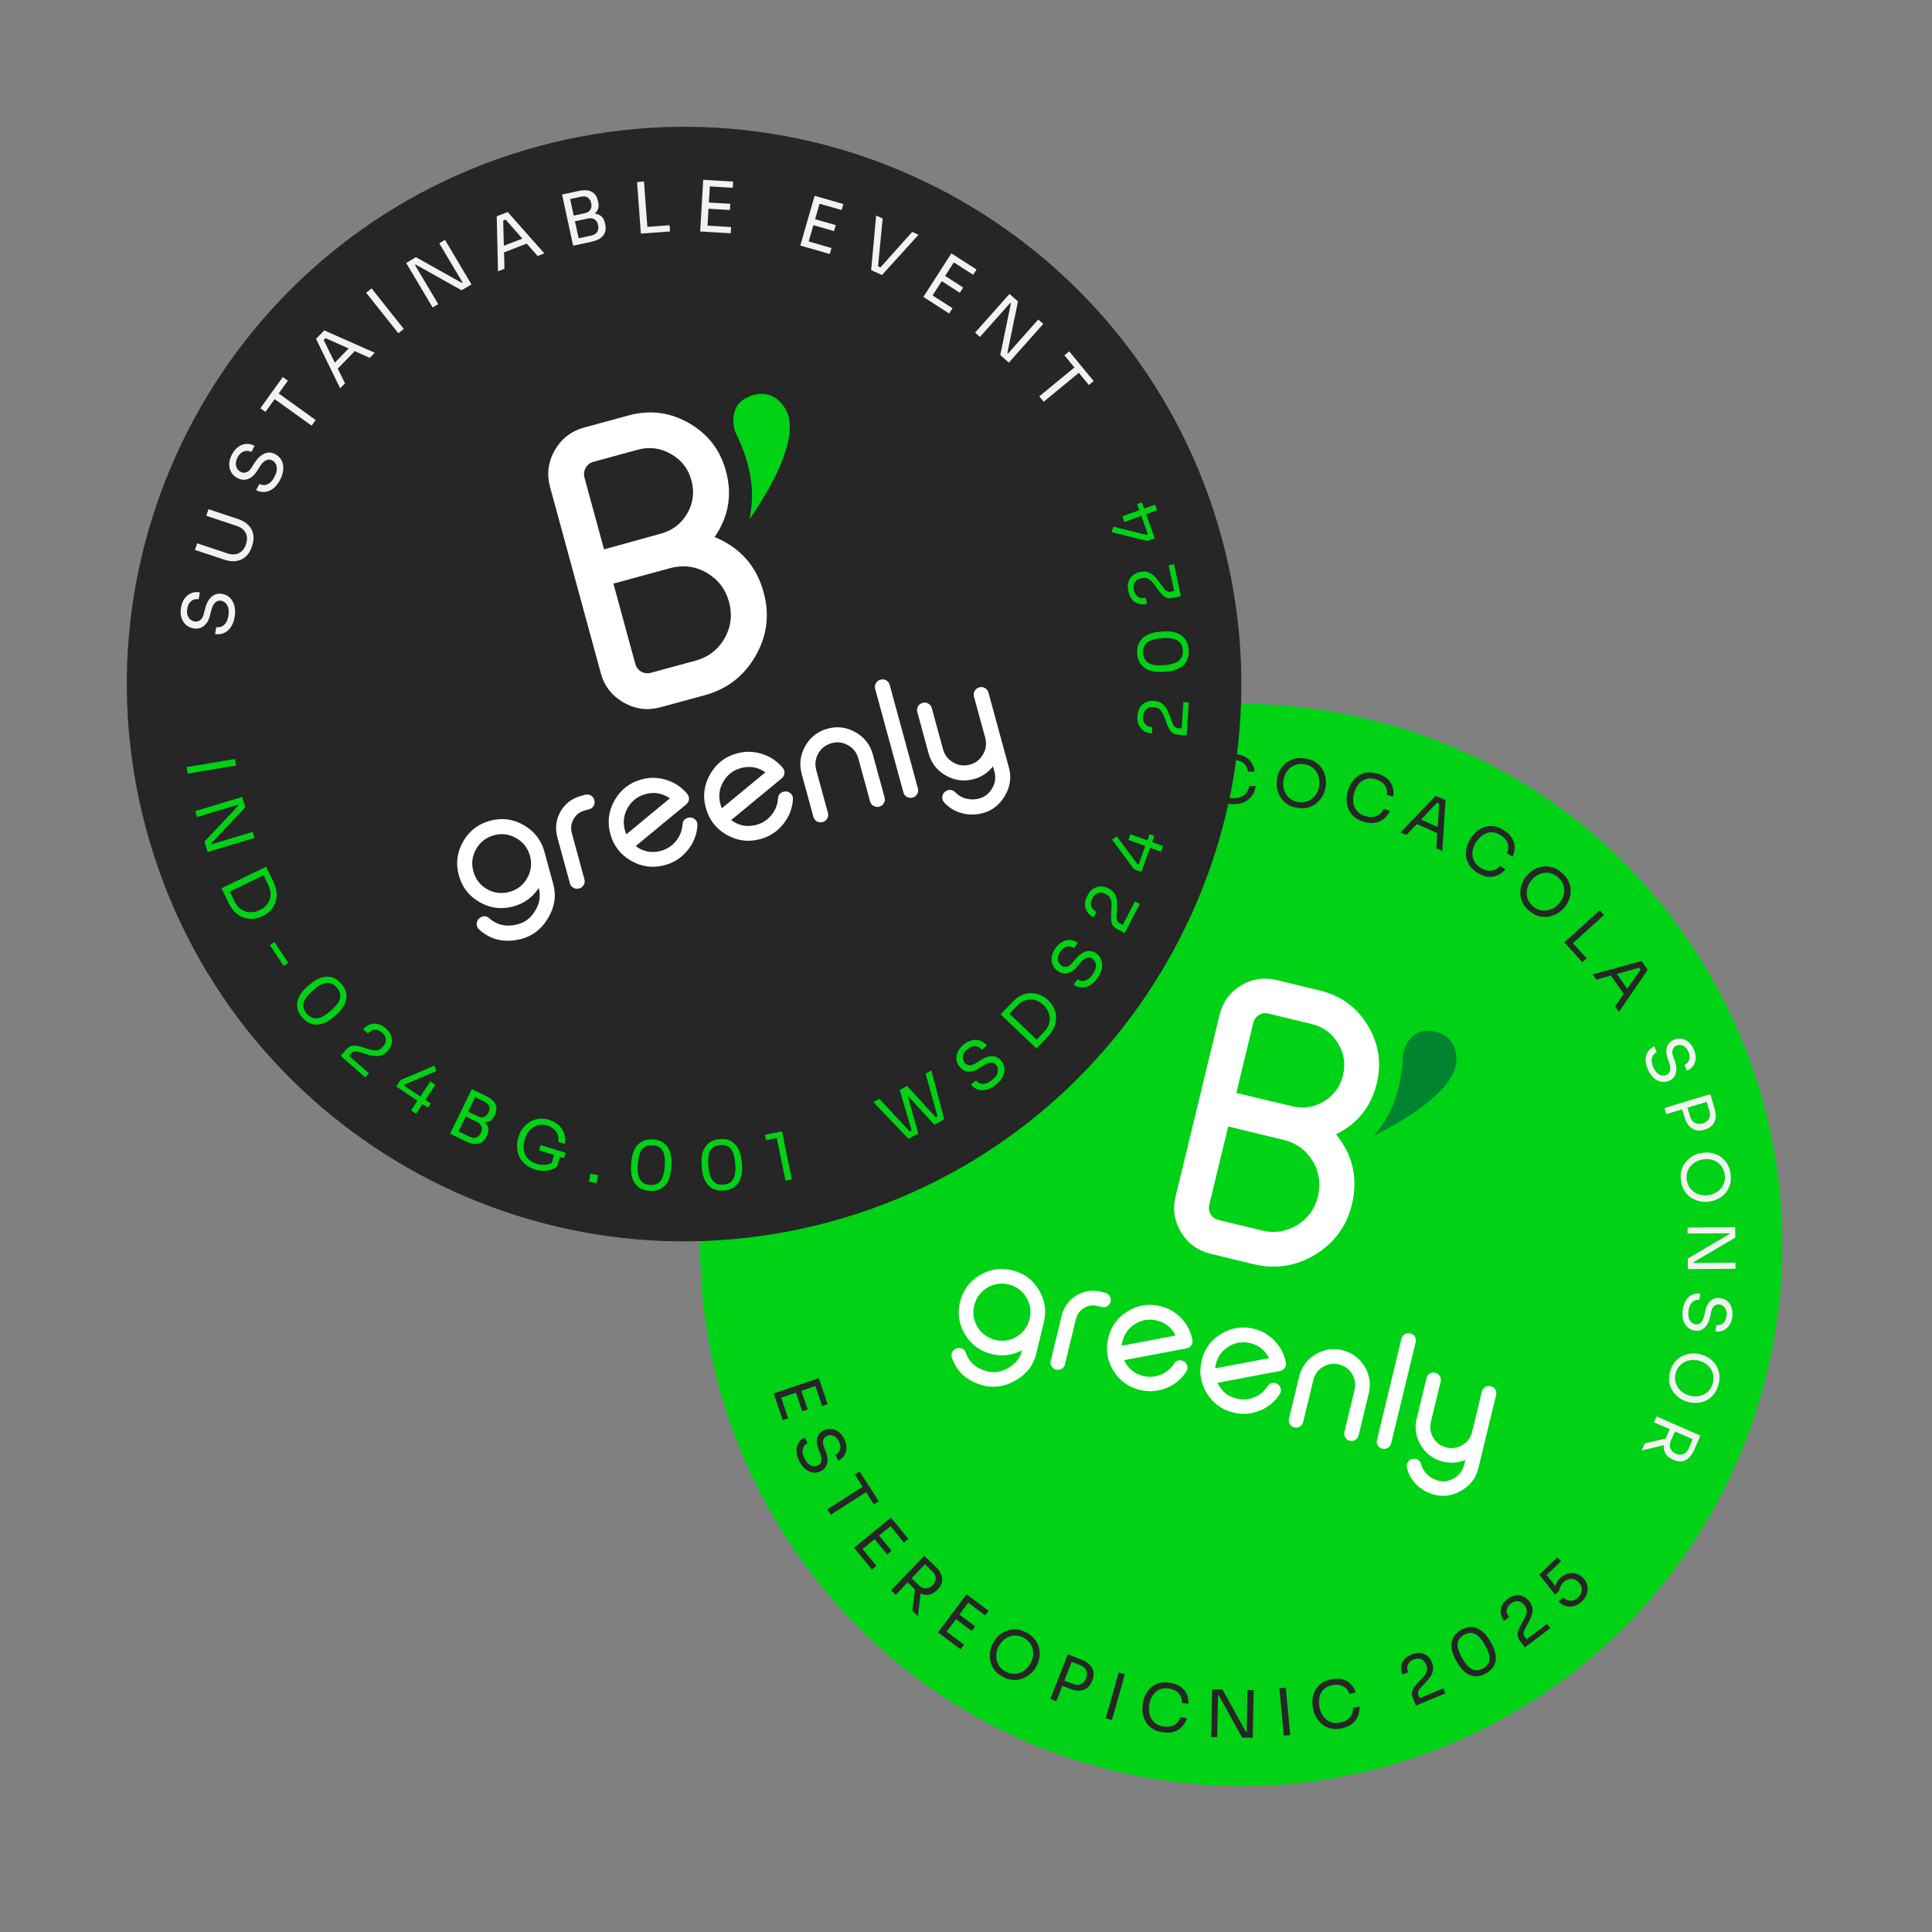 <?xml version="1.0" encoding="UTF-8"?> <svg xmlns="http://www.w3.org/2000/svg" xmlns:xlink="http://www.w3.org/1999/xlink" width="500" zoomAndPan="magnify" viewBox="0 0 375 375" height="500" preserveAspectRatio="xMidYMid meet" version="1.0"><rect x="0" y="0" width="375" height="375" fill="#808080" stroke="none"/><defs><g></g><clipPath id="7ba08bb175"><path d="M 135 136 L 346 136 L 346 347 L 135 347 Z M 135 136 " clip-rule="nonzero"></path></clipPath><clipPath id="38646a8a1b"><path d="M 163.586 114.875 L 367.711 164.324 L 318.262 368.449 L 114.137 319 Z M 163.586 114.875 " clip-rule="nonzero"></path></clipPath><clipPath id="8315d9928b"><path d="M 265.648 139.598 C 209.281 125.945 152.516 160.57 138.863 216.938 C 125.207 273.305 159.832 330.066 216.199 343.723 C 272.566 357.379 329.332 322.754 342.984 266.387 C 356.641 210.02 322.016 153.254 265.648 139.598 Z M 265.648 139.598 " clip-rule="nonzero"></path></clipPath><clipPath id="680a94c135"><path d="M 227 189 L 268 189 L 268 246 L 227 246 Z M 227 189 " clip-rule="nonzero"></path></clipPath><clipPath id="05e9f29407"><path d="M 203.996 179.617 L 306.566 204.465 L 285.324 292.164 L 182.75 267.316 Z M 203.996 179.617 " clip-rule="nonzero"></path></clipPath><clipPath id="2eb643ea13"><path d="M 203.996 179.617 L 306.566 204.465 L 285.324 292.164 L 182.75 267.316 Z M 203.996 179.617 " clip-rule="nonzero"></path></clipPath><clipPath id="e95f019353"><path d="M 266 200 L 283 200 L 283 221 L 266 221 Z M 266 200 " clip-rule="nonzero"></path></clipPath><clipPath id="b9f40be727"><path d="M 203.996 179.617 L 306.566 204.465 L 285.324 292.164 L 182.75 267.316 Z M 203.996 179.617 " clip-rule="nonzero"></path></clipPath><clipPath id="a1e90b1749"><path d="M 203.996 179.617 L 306.566 204.465 L 285.324 292.164 L 182.75 267.316 Z M 203.996 179.617 " clip-rule="nonzero"></path></clipPath><clipPath id="d91d0eccd5"><path d="M 184 246 L 203 246 L 203 270 L 184 270 Z M 184 246 " clip-rule="nonzero"></path></clipPath><clipPath id="869db83d14"><path d="M 203.996 179.617 L 306.566 204.465 L 285.324 292.164 L 182.75 267.316 Z M 203.996 179.617 " clip-rule="nonzero"></path></clipPath><clipPath id="34f7d1e315"><path d="M 203.996 179.617 L 306.566 204.465 L 285.324 292.164 L 182.75 267.316 Z M 203.996 179.617 " clip-rule="nonzero"></path></clipPath><clipPath id="76bf6632da"><path d="M 203 250 L 216 250 L 216 266 L 203 266 Z M 203 250 " clip-rule="nonzero"></path></clipPath><clipPath id="bacc324fdc"><path d="M 203.996 179.617 L 306.566 204.465 L 285.324 292.164 L 182.75 267.316 Z M 203.996 179.617 " clip-rule="nonzero"></path></clipPath><clipPath id="b7f3459e5e"><path d="M 203.996 179.617 L 306.566 204.465 L 285.324 292.164 L 182.75 267.316 Z M 203.996 179.617 " clip-rule="nonzero"></path></clipPath><clipPath id="c802fb62e6"><path d="M 214 253 L 232 253 L 232 271 L 214 271 Z M 214 253 " clip-rule="nonzero"></path></clipPath><clipPath id="c4a16144d0"><path d="M 203.996 179.617 L 306.566 204.465 L 285.324 292.164 L 182.75 267.316 Z M 203.996 179.617 " clip-rule="nonzero"></path></clipPath><clipPath id="a3b5445156"><path d="M 203.996 179.617 L 306.566 204.465 L 285.324 292.164 L 182.75 267.316 Z M 203.996 179.617 " clip-rule="nonzero"></path></clipPath><clipPath id="e3d3e21a31"><path d="M 232 257 L 250 257 L 250 275 L 232 275 Z M 232 257 " clip-rule="nonzero"></path></clipPath><clipPath id="4ae7737304"><path d="M 203.996 179.617 L 306.566 204.465 L 285.324 292.164 L 182.75 267.316 Z M 203.996 179.617 " clip-rule="nonzero"></path></clipPath><clipPath id="c23dcfcf06"><path d="M 203.996 179.617 L 306.566 204.465 L 285.324 292.164 L 182.75 267.316 Z M 203.996 179.617 " clip-rule="nonzero"></path></clipPath><clipPath id="57e7fe8850"><path d="M 250 261 L 266 261 L 266 280 L 250 280 Z M 250 261 " clip-rule="nonzero"></path></clipPath><clipPath id="0275bc5685"><path d="M 203.996 179.617 L 306.566 204.465 L 285.324 292.164 L 182.75 267.316 Z M 203.996 179.617 " clip-rule="nonzero"></path></clipPath><clipPath id="16d3c15f32"><path d="M 203.996 179.617 L 306.566 204.465 L 285.324 292.164 L 182.75 267.316 Z M 203.996 179.617 " clip-rule="nonzero"></path></clipPath><clipPath id="41d9e1acae"><path d="M 267 258 L 275 258 L 275 282 L 267 282 Z M 267 258 " clip-rule="nonzero"></path></clipPath><clipPath id="d8ab454e49"><path d="M 203.996 179.617 L 306.566 204.465 L 285.324 292.164 L 182.75 267.316 Z M 203.996 179.617 " clip-rule="nonzero"></path></clipPath><clipPath id="2988908ed8"><path d="M 203.996 179.617 L 306.566 204.465 L 285.324 292.164 L 182.75 267.316 Z M 203.996 179.617 " clip-rule="nonzero"></path></clipPath><clipPath id="79417f4f1d"><path d="M 273 266 L 291 266 L 291 291 L 273 291 Z M 273 266 " clip-rule="nonzero"></path></clipPath><clipPath id="a0d6e586dd"><path d="M 203.996 179.617 L 306.566 204.465 L 285.324 292.164 L 182.75 267.316 Z M 203.996 179.617 " clip-rule="nonzero"></path></clipPath><clipPath id="cbdd20254f"><path d="M 203.996 179.617 L 306.566 204.465 L 285.324 292.164 L 182.75 267.316 Z M 203.996 179.617 " clip-rule="nonzero"></path></clipPath><clipPath id="00a3d4ab0c"><path d="M 24 24 L 241 24 L 241 241 L 24 241 Z M 24 24 " clip-rule="nonzero"></path></clipPath><clipPath id="5096a9aa83"><path d="M 0 56.891 L 208.672 0 L 265.562 208.668 L 56.895 265.562 Z M 0 56.891 " clip-rule="nonzero"></path></clipPath><clipPath id="9e5d06dd1f"><path d="M 104.336 28.445 C 46.715 44.156 12.738 103.605 28.445 161.227 C 44.156 218.848 103.605 252.824 161.227 237.117 C 218.852 221.406 252.828 161.957 237.117 104.336 C 221.406 46.711 161.957 12.734 104.336 28.445 Z M 104.336 28.445 " clip-rule="nonzero"></path></clipPath><clipPath id="f3665712fc"><path d="M 106 80 L 149 80 L 149 138 L 106 138 Z M 106 80 " clip-rule="nonzero"></path></clipPath><clipPath id="e539ed7da5"><path d="M 68.633 95.188 L 173.488 66.598 L 197.93 156.25 L 93.074 184.84 Z M 68.633 95.188 " clip-rule="nonzero"></path></clipPath><clipPath id="2f53e8bae6"><path d="M 68.633 95.188 L 173.488 66.598 L 197.93 156.25 L 93.074 184.84 Z M 68.633 95.188 " clip-rule="nonzero"></path></clipPath><clipPath id="d784c33c73"><path d="M 142 76 L 154 76 L 154 101 L 142 101 Z M 142 76 " clip-rule="nonzero"></path></clipPath><clipPath id="f67c4c741f"><path d="M 68.633 95.188 L 173.488 66.598 L 197.93 156.25 L 93.074 184.84 Z M 68.633 95.188 " clip-rule="nonzero"></path></clipPath><clipPath id="92cf658dca"><path d="M 68.633 95.188 L 173.488 66.598 L 197.93 156.25 L 93.074 184.84 Z M 68.633 95.188 " clip-rule="nonzero"></path></clipPath><clipPath id="96d1a4525a"><path d="M 88 158 L 108 158 L 108 183 L 88 183 Z M 88 158 " clip-rule="nonzero"></path></clipPath><clipPath id="3b2da037df"><path d="M 68.633 95.188 L 173.488 66.598 L 197.93 156.25 L 93.074 184.84 Z M 68.633 95.188 " clip-rule="nonzero"></path></clipPath><clipPath id="bad744a6bc"><path d="M 68.633 95.188 L 173.488 66.598 L 197.93 156.25 L 93.074 184.84 Z M 68.633 95.188 " clip-rule="nonzero"></path></clipPath><clipPath id="c5a884f55e"><path d="M 107 154 L 116 154 L 116 173 L 107 173 Z M 107 154 " clip-rule="nonzero"></path></clipPath><clipPath id="7b92c272fa"><path d="M 68.633 95.188 L 173.488 66.598 L 197.93 156.25 L 93.074 184.84 Z M 68.633 95.188 " clip-rule="nonzero"></path></clipPath><clipPath id="773070a1af"><path d="M 68.633 95.188 L 173.488 66.598 L 197.93 156.25 L 93.074 184.84 Z M 68.633 95.188 " clip-rule="nonzero"></path></clipPath><clipPath id="131534f69f"><path d="M 118 150 L 136 150 L 136 169 L 118 169 Z M 118 150 " clip-rule="nonzero"></path></clipPath><clipPath id="5ba9441eff"><path d="M 68.633 95.188 L 173.488 66.598 L 197.93 156.25 L 93.074 184.84 Z M 68.633 95.188 " clip-rule="nonzero"></path></clipPath><clipPath id="3765424d66"><path d="M 68.633 95.188 L 173.488 66.598 L 197.93 156.25 L 93.074 184.84 Z M 68.633 95.188 " clip-rule="nonzero"></path></clipPath><clipPath id="12947e8aeb"><path d="M 136 145 L 154 145 L 154 164 L 136 164 Z M 136 145 " clip-rule="nonzero"></path></clipPath><clipPath id="ffc976dd7d"><path d="M 68.633 95.188 L 173.488 66.598 L 197.93 156.25 L 93.074 184.84 Z M 68.633 95.188 " clip-rule="nonzero"></path></clipPath><clipPath id="c50d736bcf"><path d="M 68.633 95.188 L 173.488 66.598 L 197.93 156.25 L 93.074 184.84 Z M 68.633 95.188 " clip-rule="nonzero"></path></clipPath><clipPath id="a5f40f0b95"><path d="M 155 141 L 172 141 L 172 160 L 155 160 Z M 155 141 " clip-rule="nonzero"></path></clipPath><clipPath id="9cf6aadeaa"><path d="M 68.633 95.188 L 173.488 66.598 L 197.93 156.25 L 93.074 184.84 Z M 68.633 95.188 " clip-rule="nonzero"></path></clipPath><clipPath id="69b3f1c856"><path d="M 68.633 95.188 L 173.488 66.598 L 197.93 156.25 L 93.074 184.84 Z M 68.633 95.188 " clip-rule="nonzero"></path></clipPath><clipPath id="f315840c9b"><path d="M 169 131 L 179 131 L 179 155 L 169 155 Z M 169 131 " clip-rule="nonzero"></path></clipPath><clipPath id="dd76bc288d"><path d="M 68.633 95.188 L 173.488 66.598 L 197.93 156.25 L 93.074 184.84 Z M 68.633 95.188 " clip-rule="nonzero"></path></clipPath><clipPath id="d53ffbc3e7"><path d="M 68.633 95.188 L 173.488 66.598 L 197.93 156.25 L 93.074 184.84 Z M 68.633 95.188 " clip-rule="nonzero"></path></clipPath><clipPath id="5a4f3d70ac"><path d="M 177 133 L 197 133 L 197 159 L 177 159 Z M 177 133 " clip-rule="nonzero"></path></clipPath><clipPath id="717f35fc5b"><path d="M 68.633 95.188 L 173.488 66.598 L 197.93 156.25 L 93.074 184.84 Z M 68.633 95.188 " clip-rule="nonzero"></path></clipPath><clipPath id="24a0a244da"><path d="M 68.633 95.188 L 173.488 66.598 L 197.93 156.25 L 93.074 184.84 Z M 68.633 95.188 " clip-rule="nonzero"></path></clipPath></defs><g clip-path="url(#7ba08bb175)"><g clip-path="url(#38646a8a1b)"><g clip-path="url(#8315d9928b)"><path fill="#00d215" d="M 163.586 114.875 L 367.711 164.324 L 318.262 368.449 L 114.137 319 Z M 163.586 114.875 " fill-opacity="1" fill-rule="nonzero"></path></g></g></g><g fill="#f2f2f2" fill-opacity="1"><g transform="translate(153.644, 236.305)"><g><path d="M 0.77 -4.281 C 0.676 -3.52 0.469 -2.887 0.148 -2.383 C -0.172 -1.875 -0.57 -1.512 -1.051 -1.281 C -1.531 -1.055 -2.051 -0.973 -2.613 -1.047 L -2.457 -2.277 C -2.18 -2.242 -1.895 -2.281 -1.598 -2.391 C -1.305 -2.504 -1.043 -2.723 -0.816 -3.047 C -0.586 -3.371 -0.434 -3.828 -0.359 -4.426 C -0.289 -4.977 -0.312 -5.441 -0.434 -5.812 C -0.551 -6.184 -0.734 -6.473 -0.977 -6.672 C -1.219 -6.871 -1.496 -6.992 -1.805 -7.031 C -2.18 -7.078 -2.516 -6.957 -2.801 -6.66 C -3.09 -6.363 -3.305 -5.906 -3.441 -5.285 L -3.66 -4.281 C -3.828 -3.477 -4.16 -2.859 -4.66 -2.426 C -5.156 -1.996 -5.762 -1.828 -6.473 -1.918 C -7.035 -1.988 -7.508 -2.184 -7.891 -2.512 C -8.273 -2.836 -8.555 -3.258 -8.734 -3.773 C -8.91 -4.289 -8.957 -4.867 -8.875 -5.516 C -8.797 -6.152 -8.609 -6.695 -8.312 -7.152 C -8.016 -7.609 -7.641 -7.945 -7.184 -8.164 C -6.723 -8.383 -6.203 -8.457 -5.617 -8.383 L -5.773 -7.152 C -6.066 -7.188 -6.352 -7.152 -6.629 -7.047 C -6.906 -6.941 -7.145 -6.754 -7.352 -6.484 C -7.555 -6.211 -7.688 -5.84 -7.746 -5.371 C -7.805 -4.918 -7.77 -4.535 -7.648 -4.215 C -7.527 -3.898 -7.348 -3.652 -7.113 -3.473 C -6.875 -3.293 -6.609 -3.184 -6.316 -3.148 C -5.98 -3.105 -5.668 -3.199 -5.375 -3.426 C -5.082 -3.652 -4.883 -4.016 -4.777 -4.523 L -4.559 -5.531 C -4.43 -6.152 -4.23 -6.676 -3.957 -7.105 C -3.688 -7.535 -3.359 -7.852 -2.969 -8.055 C -2.582 -8.258 -2.141 -8.324 -1.648 -8.262 C -1.086 -8.191 -0.609 -7.98 -0.211 -7.621 C 0.188 -7.266 0.473 -6.801 0.648 -6.223 C 0.82 -5.648 0.863 -5 0.77 -4.281 Z M 0.77 -4.281 "></path></g></g></g><g fill="#f2f2f2" fill-opacity="1"><g transform="translate(155.148, 225.32)"><g><path d="M 1.508 -4.773 C 1.293 -3.969 0.953 -3.332 0.492 -2.863 C 0.031 -2.395 -0.52 -2.098 -1.16 -1.969 C -1.801 -1.836 -2.5 -1.871 -3.25 -2.07 L -8.633 -3.504 L -8.312 -4.703 L -2.781 -3.23 C -2.285 -3.098 -1.82 -3.078 -1.391 -3.168 C -0.961 -3.258 -0.59 -3.465 -0.277 -3.781 C 0.035 -4.102 0.262 -4.531 0.406 -5.07 C 0.551 -5.605 0.566 -6.09 0.457 -6.516 C 0.348 -6.941 0.129 -7.301 -0.199 -7.594 C -0.527 -7.887 -0.945 -8.102 -1.449 -8.238 L -6.98 -9.711 L -6.66 -10.91 L -1.277 -9.477 C -0.527 -9.273 0.094 -8.961 0.59 -8.531 C 1.082 -8.105 1.414 -7.574 1.582 -6.945 C 1.75 -6.312 1.727 -5.59 1.508 -4.773 Z M 1.508 -4.773 "></path></g></g></g><g fill="#f2f2f2" fill-opacity="1"><g transform="translate(158.521, 213.446)"><g><path d="M 1.883 -3.922 C 1.586 -3.211 1.219 -2.656 0.777 -2.258 C 0.332 -1.855 -0.148 -1.609 -0.672 -1.516 C -1.195 -1.422 -1.719 -1.484 -2.242 -1.703 L -1.762 -2.848 C -1.508 -2.742 -1.219 -2.703 -0.906 -2.73 C -0.594 -2.762 -0.281 -2.902 0.023 -3.152 C 0.332 -3.406 0.598 -3.809 0.828 -4.359 C 1.043 -4.875 1.145 -5.328 1.129 -5.719 C 1.113 -6.109 1.012 -6.434 0.832 -6.691 C 0.652 -6.949 0.418 -7.137 0.129 -7.258 C -0.223 -7.406 -0.574 -7.375 -0.93 -7.164 C -1.289 -6.957 -1.613 -6.574 -1.914 -6.012 L -2.391 -5.098 C -2.766 -4.367 -3.254 -3.863 -3.848 -3.578 C -4.441 -3.297 -5.066 -3.293 -5.73 -3.566 C -6.254 -3.785 -6.656 -4.102 -6.941 -4.516 C -7.223 -4.934 -7.383 -5.414 -7.418 -5.957 C -7.449 -6.504 -7.344 -7.074 -7.094 -7.676 C -6.844 -8.266 -6.52 -8.742 -6.113 -9.105 C -5.707 -9.465 -5.254 -9.691 -4.754 -9.781 C -4.254 -9.871 -3.73 -9.801 -3.188 -9.574 L -3.664 -8.43 C -3.938 -8.543 -4.219 -8.586 -4.516 -8.555 C -4.812 -8.527 -5.094 -8.41 -5.363 -8.203 C -5.633 -7.996 -5.859 -7.672 -6.039 -7.238 C -6.215 -6.816 -6.285 -6.438 -6.254 -6.098 C -6.223 -5.758 -6.113 -5.473 -5.934 -5.238 C -5.754 -5 -5.527 -4.828 -5.254 -4.715 C -4.941 -4.582 -4.613 -4.59 -4.273 -4.73 C -3.93 -4.871 -3.641 -5.172 -3.402 -5.629 L -2.926 -6.543 C -2.637 -7.109 -2.305 -7.562 -1.926 -7.902 C -1.551 -8.246 -1.148 -8.461 -0.723 -8.555 C -0.297 -8.645 0.148 -8.598 0.605 -8.406 C 1.129 -8.188 1.535 -7.852 1.824 -7.402 C 2.109 -6.953 2.262 -6.43 2.277 -5.828 C 2.293 -5.227 2.16 -4.594 1.883 -3.922 Z M 1.883 -3.922 "></path></g></g></g><g fill="#f2f2f2" fill-opacity="1"><g transform="translate(162.97, 203.242)"><g><path d="M 1.551 -2.73 L -5.746 -6.867 L -5.133 -7.945 L 2.16 -3.812 Z M -6.91 -4.297 L -7.879 -4.848 L -4.496 -10.816 L -3.523 -10.27 Z M -6.91 -4.297 "></path></g></g></g><g fill="#f2f2f2" fill-opacity="1"><g transform="translate(167.935, 194.659)"><g><path d="M 0.211 -0.285 L -5.203 -8.484 L -3.945 -10.168 L 5.516 -7.387 L 4.75 -6.363 L -3.863 -8.922 L -3.258 -9.227 L -4.152 -8.031 L -4.008 -8.73 L 0.953 -1.277 Z M -0.809 -3.527 L -1.453 -4.531 L 0.934 -7.727 L 2.078 -7.395 Z M -0.809 -3.527 "></path></g></g></g><g fill="#f2f2f2" fill-opacity="1"><g transform="translate(175.355, 185.186)"><g><path d="M -5.852 -7.289 L -5.008 -8.199 L 1.773 -1.914 L 0.93 -1.004 Z M -5.852 -7.289 "></path></g></g></g><g fill="#f2f2f2" fill-opacity="1"><g transform="translate(179.685, 180.438)"><g><path d="M 1.016 -0.875 L -5.016 -7.883 L -3.477 -9.203 L 5.387 -6.109 L 5.695 -6.371 L 5.652 -6.035 L 0.199 -12.367 L 1.102 -13.145 L 7.133 -6.141 L 5.578 -4.801 L -3.289 -7.898 L -3.598 -7.633 L -3.551 -7.973 L 1.902 -1.637 Z M 1.016 -0.875 "></path></g></g></g><g fill="#f2f2f2" fill-opacity="1"><g transform="translate(189.727, 172.068)"><g><path d="M 0.301 -0.191 L -1.859 -9.777 L -0.086 -10.906 L 7.773 -4.953 L 6.695 -4.266 L -0.453 -9.715 L 0.223 -9.785 L -1.039 -8.98 L -0.656 -9.582 L 1.344 -0.859 Z M 0.492 -3.586 L 0.246 -4.75 L 3.609 -6.895 L 4.562 -6.18 Z M 0.492 -3.586 "></path></g></g></g><g fill="#f2f2f2" fill-opacity="1"><g transform="translate(199.895, 165.809)"><g><path d="M 2.133 -0.938 L 1.676 -1.926 L 4.016 -3.016 C 4.469 -3.227 4.758 -3.516 4.887 -3.891 C 5.016 -4.262 4.98 -4.664 4.781 -5.09 C 4.578 -5.527 4.297 -5.812 3.938 -5.949 C 3.574 -6.082 3.164 -6.043 2.707 -5.828 L 0.363 -4.738 L 0.023 -5.473 L 2.203 -6.488 C 2.738 -6.738 3.242 -6.895 3.711 -6.953 C 4.184 -7.016 4.605 -6.949 4.98 -6.754 C 5.352 -6.559 5.66 -6.203 5.902 -5.684 L 5.977 -5.523 C 6.207 -5.031 6.301 -4.57 6.262 -4.137 C 6.219 -3.703 6.039 -3.305 5.715 -2.934 C 5.395 -2.566 4.926 -2.238 4.316 -1.953 Z M 1.238 -0.52 L -2.707 -8.992 L -1.582 -9.516 L 2.363 -1.043 Z M 0.27 -4.945 L -0.074 -5.68 L 1.957 -6.625 C 2.434 -6.848 2.723 -7.137 2.828 -7.5 C 2.938 -7.859 2.895 -8.242 2.711 -8.641 C 2.523 -9.043 2.254 -9.324 1.91 -9.473 C 1.566 -9.625 1.156 -9.59 0.68 -9.371 L -1.352 -8.422 L -1.812 -9.41 L 0.023 -10.266 C 0.945 -10.695 1.719 -10.82 2.352 -10.645 C 2.98 -10.469 3.469 -10.016 3.805 -9.289 L 3.879 -9.129 C 4.121 -8.613 4.195 -8.152 4.105 -7.746 C 4.016 -7.336 3.797 -6.973 3.445 -6.656 C 3.094 -6.34 2.648 -6.055 2.105 -5.801 Z M 0.27 -4.945 "></path></g></g></g><g fill="#f2f2f2" fill-opacity="1"><g transform="translate(209.976, 161.326)"><g><path d="M 1.273 -0.422 L -1.625 -9.199 L -0.445 -9.59 L 2.453 -0.809 Z M 2.211 -0.73 L 1.863 -1.789 L 5.879 -3.117 L 6.23 -2.059 Z M 2.211 -0.73 "></path></g></g></g><g fill="#f2f2f2" fill-opacity="1"><g transform="translate(218.876, 158.509)"><g><path d="M 1.312 -0.277 L -0.594 -9.324 L 0.621 -9.578 L 2.527 -0.531 Z M 2.281 -0.48 L 2.051 -1.57 L 6.438 -2.496 L 6.668 -1.406 Z M 1.426 -4.531 L 1.195 -5.625 L 5.199 -6.469 L 5.43 -5.375 Z M 0.605 -8.438 L 0.375 -9.527 L 4.637 -10.426 L 4.867 -9.336 Z M 0.605 -8.438 "></path></g></g></g><g fill="#262626" fill-opacity="1"><g transform="translate(234.155, 155.944)"><g><path d="M 5.359 0.145 C 4.516 0.156 3.793 0.02 3.195 -0.266 C 2.594 -0.551 2.109 -0.93 1.738 -1.395 C 1.367 -1.863 1.094 -2.371 0.918 -2.922 C 0.738 -3.473 0.648 -4.004 0.641 -4.52 L 0.633 -4.797 C 0.625 -5.355 0.703 -5.914 0.867 -6.473 C 1.031 -7.031 1.293 -7.543 1.648 -8.004 C 2.004 -8.465 2.473 -8.84 3.051 -9.129 C 3.629 -9.418 4.324 -9.566 5.133 -9.578 C 5.961 -9.594 6.672 -9.461 7.266 -9.184 C 7.863 -8.902 8.336 -8.512 8.691 -8 C 9.047 -7.492 9.266 -6.887 9.352 -6.188 L 8.086 -6.168 C 8.012 -6.691 7.836 -7.121 7.559 -7.457 C 7.285 -7.797 6.941 -8.047 6.527 -8.207 C 6.117 -8.371 5.656 -8.449 5.152 -8.441 C 4.602 -8.43 4.121 -8.328 3.711 -8.133 C 3.301 -7.938 2.961 -7.664 2.691 -7.32 C 2.422 -6.973 2.223 -6.574 2.09 -6.125 C 1.957 -5.676 1.895 -5.188 1.902 -4.664 C 1.91 -4.168 1.988 -3.695 2.133 -3.25 C 2.281 -2.805 2.496 -2.41 2.785 -2.07 C 3.074 -1.727 3.43 -1.461 3.855 -1.27 C 4.281 -1.078 4.777 -0.984 5.344 -0.996 C 6.137 -1.008 6.801 -1.215 7.332 -1.621 C 7.867 -2.027 8.188 -2.605 8.293 -3.359 L 9.562 -3.379 C 9.488 -2.742 9.281 -2.164 8.949 -1.633 C 8.613 -1.105 8.148 -0.68 7.551 -0.359 C 6.949 -0.035 6.223 0.133 5.359 0.145 Z M 5.359 0.145 "></path></g></g></g><g fill="#262626" fill-opacity="1"><g transform="translate(246.535, 155.888)"><g><path d="M 5.406 0.945 C 4.586 0.836 3.898 0.598 3.344 0.227 C 2.789 -0.145 2.348 -0.598 2.027 -1.125 C 1.703 -1.652 1.484 -2.199 1.371 -2.77 C 1.254 -3.34 1.227 -3.875 1.293 -4.375 L 1.332 -4.652 C 1.402 -5.195 1.57 -5.73 1.836 -6.258 C 2.102 -6.785 2.465 -7.25 2.918 -7.656 C 3.371 -8.059 3.91 -8.359 4.539 -8.559 C 5.164 -8.758 5.879 -8.805 6.684 -8.695 C 7.488 -8.59 8.164 -8.359 8.719 -8.004 C 9.273 -7.652 9.715 -7.219 10.047 -6.711 C 10.383 -6.203 10.605 -5.66 10.727 -5.082 C 10.848 -4.504 10.871 -3.945 10.797 -3.398 L 10.762 -3.125 C 10.695 -2.621 10.531 -2.109 10.27 -1.59 C 10.012 -1.07 9.656 -0.598 9.207 -0.172 C 8.762 0.254 8.219 0.574 7.586 0.789 C 6.953 1 6.227 1.055 5.406 0.945 Z M 5.555 -0.184 C 6.09 -0.113 6.59 -0.148 7.047 -0.293 C 7.504 -0.438 7.906 -0.664 8.254 -0.969 C 8.602 -1.277 8.883 -1.641 9.102 -2.059 C 9.316 -2.477 9.457 -2.93 9.523 -3.414 C 9.59 -3.926 9.574 -4.414 9.473 -4.879 C 9.371 -5.344 9.195 -5.766 8.938 -6.145 C 8.684 -6.523 8.352 -6.836 7.945 -7.086 C 7.539 -7.336 7.07 -7.496 6.535 -7.566 C 5.996 -7.637 5.5 -7.605 5.047 -7.469 C 4.59 -7.336 4.188 -7.117 3.84 -6.816 C 3.496 -6.52 3.211 -6.156 2.996 -5.734 C 2.777 -5.312 2.633 -4.848 2.566 -4.336 C 2.504 -3.852 2.52 -3.379 2.621 -2.918 C 2.723 -2.457 2.902 -2.031 3.156 -1.645 C 3.41 -1.258 3.742 -0.934 4.145 -0.676 C 4.551 -0.418 5.02 -0.254 5.555 -0.184 Z M 5.555 -0.184 "></path></g></g></g><g fill="#262626" fill-opacity="1"><g transform="translate(259.654, 157.829)"><g><path d="M 5.086 1.691 C 4.277 1.461 3.625 1.121 3.133 0.672 C 2.645 0.227 2.289 -0.277 2.07 -0.832 C 1.852 -1.387 1.734 -1.953 1.727 -2.531 C 1.715 -3.109 1.781 -3.645 1.922 -4.141 L 2 -4.406 C 2.152 -4.941 2.391 -5.453 2.707 -5.941 C 3.027 -6.43 3.426 -6.844 3.898 -7.184 C 4.375 -7.52 4.93 -7.742 5.566 -7.852 C 6.203 -7.961 6.91 -7.902 7.691 -7.68 C 8.488 -7.449 9.129 -7.117 9.617 -6.68 C 10.105 -6.242 10.449 -5.727 10.637 -5.137 C 10.828 -4.547 10.863 -3.902 10.746 -3.207 L 9.527 -3.555 C 9.605 -4.078 9.562 -4.539 9.398 -4.945 C 9.23 -5.348 8.977 -5.688 8.629 -5.961 C 8.281 -6.234 7.863 -6.441 7.379 -6.582 C 6.852 -6.734 6.359 -6.773 5.91 -6.707 C 5.461 -6.637 5.059 -6.477 4.699 -6.223 C 4.34 -5.969 4.035 -5.648 3.777 -5.254 C 3.52 -4.863 3.32 -4.414 3.176 -3.914 C 3.039 -3.434 2.977 -2.961 2.984 -2.492 C 2.996 -2.023 3.09 -1.582 3.266 -1.172 C 3.441 -0.762 3.707 -0.402 4.059 -0.098 C 4.41 0.211 4.855 0.441 5.402 0.598 C 6.164 0.816 6.859 0.809 7.488 0.574 C 8.117 0.344 8.594 -0.117 8.914 -0.809 L 10.129 -0.461 C 9.875 0.125 9.512 0.625 9.039 1.031 C 8.566 1.441 7.996 1.715 7.328 1.848 C 6.664 1.98 5.914 1.93 5.086 1.691 Z M 5.086 1.691 "></path></g></g></g><g fill="#262626" fill-opacity="1"><g transform="translate(271.528, 161.415)"><g><path d="M 0.324 0.145 L 7.125 -6.949 L 9.043 -6.098 L 8.426 3.746 L 7.254 3.227 L 7.848 -5.742 L 8.277 -5.219 L 6.914 -5.824 L 7.629 -5.84 L 1.457 0.648 Z M 3.262 -1.57 L 4.098 -2.418 L 7.742 -0.797 L 7.672 0.391 Z M 3.262 -1.57 "></path></g></g></g><g fill="#262626" fill-opacity="1"><g transform="translate(282.354, 166.387)"><g><path d="M 4.426 3.031 C 3.707 2.582 3.176 2.078 2.828 1.512 C 2.477 0.945 2.273 0.363 2.219 -0.227 C 2.16 -0.82 2.207 -1.398 2.355 -1.957 C 2.504 -2.516 2.715 -3.012 2.988 -3.449 L 3.137 -3.688 C 3.43 -4.16 3.801 -4.586 4.242 -4.965 C 4.684 -5.348 5.18 -5.637 5.727 -5.828 C 6.277 -6.023 6.875 -6.086 7.516 -6.016 C 8.156 -5.941 8.82 -5.691 9.508 -5.262 C 10.211 -4.824 10.738 -4.328 11.086 -3.77 C 11.434 -3.215 11.621 -2.625 11.641 -2.004 C 11.664 -1.387 11.52 -0.758 11.215 -0.121 L 10.141 -0.793 C 10.359 -1.273 10.445 -1.73 10.395 -2.164 C 10.348 -2.598 10.195 -2.992 9.938 -3.352 C 9.68 -3.711 9.336 -4.027 8.906 -4.297 C 8.441 -4.586 7.98 -4.762 7.531 -4.816 C 7.078 -4.875 6.645 -4.832 6.23 -4.688 C 5.816 -4.543 5.434 -4.316 5.078 -4.012 C 4.723 -3.707 4.406 -3.332 4.129 -2.887 C 3.867 -2.465 3.676 -2.027 3.555 -1.574 C 3.438 -1.117 3.406 -0.672 3.465 -0.227 C 3.52 0.215 3.676 0.633 3.93 1.027 C 4.18 1.418 4.547 1.762 5.027 2.062 C 5.699 2.484 6.371 2.668 7.039 2.617 C 7.707 2.566 8.293 2.254 8.789 1.68 L 9.863 2.348 C 9.457 2.844 8.969 3.219 8.402 3.484 C 7.836 3.746 7.215 3.852 6.535 3.797 C 5.859 3.742 5.156 3.484 4.426 3.031 Z M 4.426 3.031 "></path></g></g></g><g fill="#262626" fill-opacity="1"><g transform="translate(292.782, 173.058)"><g><path d="M 4.027 3.727 C 3.398 3.191 2.949 2.617 2.688 2.004 C 2.422 1.391 2.297 0.773 2.312 0.156 C 2.328 -0.465 2.441 -1.043 2.652 -1.582 C 2.863 -2.125 3.133 -2.59 3.461 -2.973 L 3.645 -3.188 C 4 -3.605 4.43 -3.961 4.941 -4.262 C 5.449 -4.559 6.004 -4.754 6.605 -4.848 C 7.203 -4.941 7.82 -4.902 8.457 -4.727 C 9.09 -4.555 9.715 -4.203 10.332 -3.68 C 10.949 -3.152 11.395 -2.594 11.668 -1.996 C 11.941 -1.398 12.078 -0.793 12.082 -0.188 C 12.086 0.422 11.98 1 11.77 1.551 C 11.555 2.102 11.27 2.586 10.914 3.004 L 10.734 3.215 C 10.406 3.602 9.992 3.941 9.492 4.234 C 8.992 4.531 8.438 4.734 7.828 4.852 C 7.223 4.965 6.594 4.941 5.945 4.777 C 5.297 4.613 4.66 4.266 4.027 3.727 Z M 4.766 2.859 C 5.18 3.211 5.617 3.449 6.078 3.574 C 6.539 3.703 7 3.734 7.461 3.664 C 7.918 3.594 8.352 3.441 8.762 3.207 C 9.172 2.973 9.535 2.672 9.852 2.297 C 10.188 1.906 10.438 1.488 10.605 1.043 C 10.773 0.598 10.852 0.145 10.84 -0.312 C 10.832 -0.77 10.723 -1.211 10.52 -1.641 C 10.312 -2.07 10.004 -2.461 9.594 -2.812 C 9.184 -3.16 8.746 -3.402 8.289 -3.539 C 7.832 -3.672 7.379 -3.707 6.926 -3.645 C 6.473 -3.578 6.039 -3.43 5.629 -3.191 C 5.215 -2.957 4.844 -2.641 4.508 -2.25 C 4.191 -1.875 3.949 -1.469 3.785 -1.027 C 3.621 -0.586 3.539 -0.133 3.543 0.332 C 3.547 0.793 3.648 1.242 3.852 1.68 C 4.051 2.117 4.355 2.508 4.766 2.859 Z M 4.766 2.859 "></path></g></g></g><g fill="#262626" fill-opacity="1"><g transform="translate(302.74, 181.908)"><g><path d="M 0.902 0.996 L 7.754 -5.211 L 8.586 -4.293 L 1.734 1.914 Z M 1.562 1.727 L 2.391 0.98 L 5.23 4.113 L 4.402 4.863 Z M 1.562 1.727 "></path></g></g></g><g fill="#262626" fill-opacity="1"><g transform="translate(308.934, 188.84)"><g><path d="M 0.203 0.289 L 9.68 -2.312 L 10.891 -0.594 L 5.312 7.535 L 4.574 6.492 L 9.68 -0.902 L 9.781 -0.23 L 8.922 -1.453 L 9.543 -1.102 L 0.918 1.305 Z M 3.605 0.324 L 4.758 0.023 L 7.055 3.285 L 6.387 4.27 Z M 3.605 0.324 "></path></g></g></g><g fill="#f2f2f2" fill-opacity="1"><g transform="translate(318.309, 203.553)"><g><path d="M 1.555 4.062 C 1.242 3.359 1.094 2.711 1.105 2.113 C 1.117 1.516 1.27 0.996 1.562 0.555 C 1.855 0.109 2.258 -0.227 2.777 -0.457 L 3.281 0.676 C 3.027 0.789 2.801 0.969 2.605 1.219 C 2.41 1.465 2.301 1.789 2.273 2.184 C 2.246 2.578 2.355 3.051 2.598 3.598 C 2.824 4.109 3.086 4.492 3.379 4.75 C 3.672 5.008 3.977 5.156 4.289 5.203 C 4.598 5.25 4.898 5.211 5.184 5.082 C 5.531 4.93 5.75 4.652 5.844 4.25 C 5.938 3.848 5.883 3.344 5.68 2.742 L 5.344 1.77 C 5.074 0.992 5.039 0.293 5.242 -0.336 C 5.445 -0.961 5.875 -1.418 6.531 -1.711 C 7.047 -1.941 7.555 -2.016 8.051 -1.938 C 8.547 -1.855 9.008 -1.641 9.426 -1.293 C 9.844 -0.941 10.184 -0.473 10.449 0.125 C 10.711 0.711 10.832 1.273 10.812 1.816 C 10.797 2.363 10.648 2.844 10.371 3.27 C 10.094 3.691 9.684 4.023 9.145 4.266 L 8.641 3.133 C 8.91 3.012 9.137 2.836 9.32 2.602 C 9.5 2.367 9.609 2.082 9.645 1.742 C 9.68 1.402 9.598 1.02 9.406 0.586 C 9.223 0.168 8.996 -0.145 8.727 -0.352 C 8.461 -0.562 8.176 -0.68 7.883 -0.711 C 7.586 -0.742 7.305 -0.695 7.035 -0.578 C 6.727 -0.438 6.504 -0.199 6.371 0.148 C 6.238 0.492 6.258 0.91 6.43 1.398 L 6.766 2.371 C 6.977 2.969 7.074 3.523 7.066 4.031 C 7.055 4.539 6.938 4.98 6.711 5.355 C 6.484 5.727 6.145 6.016 5.688 6.219 C 5.172 6.445 4.648 6.512 4.125 6.414 C 3.602 6.312 3.113 6.062 2.668 5.66 C 2.223 5.258 1.852 4.727 1.555 4.062 Z M 1.555 4.062 "></path></g></g></g><g fill="#f2f2f2" fill-opacity="1"><g transform="translate(322.673, 213.781)"><g><path d="M 3.754 1.297 L 4.797 0.98 L 5.395 2.957 C 5.523 3.379 5.711 3.699 5.961 3.926 C 6.207 4.148 6.496 4.289 6.82 4.344 C 7.148 4.402 7.484 4.375 7.832 4.27 C 8.188 4.164 8.484 3.996 8.723 3.77 C 8.965 3.543 9.125 3.266 9.203 2.941 C 9.281 2.617 9.254 2.246 9.129 1.828 L 8.531 -0.148 L 9.57 -0.465 L 10.105 1.293 C 10.324 2.02 10.395 2.664 10.312 3.223 C 10.23 3.781 10.016 4.25 9.672 4.625 C 9.328 5.004 8.867 5.281 8.293 5.453 L 8.102 5.512 C 7.535 5.684 7.004 5.707 6.504 5.586 C 6.004 5.465 5.562 5.195 5.184 4.773 C 4.805 4.355 4.508 3.781 4.285 3.055 Z M 0.391 1.285 L 9.285 -1.41 L 9.645 -0.223 L 0.75 2.473 Z M 0.391 1.285 "></path></g></g></g><g fill="#f2f2f2" fill-opacity="1"><g transform="translate(325.642, 223.812)"><g><path d="M 0.637 5.453 C 0.508 4.633 0.539 3.906 0.738 3.27 C 0.934 2.629 1.242 2.082 1.656 1.621 C 2.07 1.164 2.531 0.797 3.047 0.523 C 3.559 0.25 4.062 0.07 4.562 -0.008 L 4.84 -0.051 C 5.383 -0.137 5.941 -0.129 6.523 -0.023 C 7.105 0.078 7.652 0.293 8.168 0.613 C 8.688 0.93 9.129 1.363 9.496 1.906 C 9.867 2.449 10.113 3.125 10.242 3.922 C 10.371 4.723 10.344 5.441 10.16 6.07 C 9.98 6.703 9.691 7.25 9.301 7.715 C 8.906 8.18 8.453 8.551 7.934 8.832 C 7.41 9.109 6.883 9.293 6.34 9.379 L 6.062 9.422 C 5.562 9.504 5.027 9.492 4.457 9.391 C 3.883 9.289 3.328 9.082 2.793 8.777 C 2.258 8.469 1.797 8.043 1.41 7.496 C 1.023 6.949 0.766 6.27 0.637 5.453 Z M 1.762 5.273 C 1.848 5.805 2.023 6.273 2.293 6.668 C 2.559 7.066 2.891 7.387 3.285 7.633 C 3.68 7.879 4.105 8.047 4.57 8.133 C 5.031 8.223 5.508 8.23 5.988 8.152 C 6.5 8.07 6.961 7.918 7.379 7.688 C 7.793 7.461 8.148 7.168 8.438 6.812 C 8.727 6.461 8.934 6.055 9.059 5.594 C 9.184 5.133 9.199 4.637 9.117 4.102 C 9.031 3.57 8.859 3.102 8.598 2.703 C 8.34 2.305 8.016 1.98 7.629 1.734 C 7.246 1.488 6.82 1.32 6.352 1.234 C 5.883 1.145 5.398 1.141 4.887 1.223 C 4.406 1.301 3.957 1.453 3.543 1.68 C 3.133 1.91 2.777 2.199 2.477 2.555 C 2.18 2.91 1.965 3.32 1.832 3.781 C 1.699 4.242 1.676 4.738 1.762 5.273 Z M 1.762 5.273 "></path></g></g></g><g fill="#f2f2f2" fill-opacity="1"><g transform="translate(327.547, 236.922)"><g><path d="M 0.008 1.344 L 9.254 1.281 L 9.27 3.305 L 1.168 8.059 L 1.172 8.465 L 0.941 8.215 L 9.301 8.156 L 9.309 9.348 L 0.062 9.41 L 0.051 7.359 L 8.148 2.605 L 8.145 2.199 L 8.375 2.449 L 0.016 2.508 Z M 0.008 1.344 "></path></g></g></g><g fill="#f2f2f2" fill-opacity="1"><g transform="translate(327.403, 250.011)"><g><path d="M -0.797 4.277 C -0.695 3.516 -0.484 2.883 -0.164 2.379 C 0.16 1.879 0.562 1.516 1.043 1.289 C 1.523 1.062 2.047 0.988 2.605 1.062 L 2.441 2.293 C 2.168 2.254 1.879 2.293 1.586 2.402 C 1.289 2.512 1.027 2.727 0.797 3.051 C 0.566 3.375 0.41 3.832 0.332 4.426 C 0.258 4.977 0.281 5.441 0.398 5.816 C 0.516 6.188 0.695 6.477 0.934 6.68 C 1.176 6.879 1.453 7 1.762 7.043 C 2.137 7.094 2.473 6.973 2.762 6.676 C 3.051 6.383 3.27 5.926 3.41 5.309 L 3.633 4.301 C 3.809 3.5 4.145 2.883 4.645 2.457 C 5.145 2.027 5.75 1.859 6.461 1.957 C 7.02 2.031 7.492 2.23 7.875 2.559 C 8.258 2.887 8.535 3.309 8.711 3.824 C 8.883 4.344 8.93 4.922 8.844 5.566 C 8.758 6.203 8.566 6.75 8.27 7.203 C 7.969 7.656 7.59 7.992 7.133 8.207 C 6.672 8.426 6.152 8.492 5.566 8.418 L 5.727 7.188 C 6.02 7.227 6.309 7.191 6.586 7.09 C 6.863 6.984 7.105 6.797 7.312 6.527 C 7.516 6.258 7.652 5.887 7.715 5.418 C 7.773 4.965 7.742 4.582 7.625 4.262 C 7.504 3.945 7.328 3.695 7.09 3.516 C 6.855 3.336 6.59 3.227 6.297 3.188 C 5.961 3.141 5.648 3.23 5.355 3.457 C 5.059 3.684 4.859 4.047 4.75 4.551 L 4.527 5.559 C 4.395 6.18 4.188 6.703 3.914 7.129 C 3.641 7.559 3.309 7.871 2.922 8.07 C 2.535 8.273 2.094 8.34 1.598 8.273 C 1.039 8.199 0.559 7.98 0.164 7.625 C -0.23 7.266 -0.516 6.797 -0.684 6.219 C -0.855 5.645 -0.895 4.996 -0.797 4.277 Z M -0.797 4.277 "></path></g></g></g><g fill="#f2f2f2" fill-opacity="1"><g transform="translate(325.862, 260.971)"><g><path d="M -1.691 5.223 C -1.469 4.426 -1.137 3.777 -0.691 3.277 C -0.246 2.781 0.262 2.41 0.832 2.164 C 1.398 1.918 1.973 1.777 2.551 1.742 C 3.133 1.707 3.664 1.758 4.152 1.895 L 4.422 1.969 C 4.949 2.113 5.457 2.355 5.941 2.695 C 6.426 3.031 6.836 3.453 7.172 3.957 C 7.512 4.461 7.734 5.039 7.844 5.688 C 7.949 6.336 7.895 7.051 7.68 7.832 C 7.461 8.613 7.137 9.25 6.711 9.75 C 6.281 10.25 5.793 10.629 5.242 10.887 C 4.695 11.145 4.125 11.293 3.535 11.332 C 2.945 11.367 2.387 11.312 1.859 11.168 L 1.59 11.094 C 1.102 10.957 0.621 10.723 0.141 10.391 C -0.336 10.062 -0.754 9.645 -1.113 9.141 C -1.473 8.641 -1.715 8.059 -1.84 7.402 C -1.961 6.746 -1.914 6.02 -1.691 5.223 Z M -0.594 5.527 C -0.738 6.047 -0.77 6.543 -0.691 7.02 C -0.613 7.492 -0.445 7.922 -0.191 8.309 C 0.066 8.695 0.387 9.023 0.77 9.297 C 1.152 9.57 1.582 9.773 2.051 9.906 C 2.547 10.043 3.035 10.098 3.508 10.062 C 3.98 10.027 4.426 9.91 4.836 9.707 C 5.246 9.508 5.605 9.223 5.906 8.855 C 6.211 8.488 6.438 8.047 6.582 7.527 C 6.727 7.004 6.762 6.508 6.691 6.039 C 6.621 5.566 6.465 5.141 6.215 4.754 C 5.969 4.371 5.648 4.039 5.262 3.766 C 4.875 3.492 4.43 3.285 3.934 3.148 C 3.465 3.016 2.992 2.969 2.523 3.004 C 2.051 3.039 1.609 3.156 1.188 3.355 C 0.77 3.555 0.402 3.836 0.094 4.199 C -0.219 4.562 -0.449 5.008 -0.594 5.527 Z M -0.594 5.527 "></path></g></g></g><g fill="#f2f2f2" fill-opacity="1"><g transform="translate(322.072, 273.701)"><g><path d="M -0.539 1.23 L 7.98 4.953 L 7.48 6.09 L -1.035 2.367 Z M -2.824 6.465 L 2.172 5.305 L 1.59 6.637 L -3.43 7.844 Z M 2.215 3.277 L 3.227 3.719 L 2.23 5.992 C 2.074 6.348 2.016 6.688 2.051 7.008 C 2.086 7.324 2.203 7.613 2.402 7.863 C 2.598 8.117 2.863 8.316 3.199 8.461 C 3.531 8.605 3.855 8.668 4.176 8.641 C 4.496 8.613 4.789 8.508 5.051 8.316 C 5.312 8.129 5.523 7.855 5.676 7.5 L 6.672 5.227 L 7.668 5.66 L 6.766 7.727 C 6.496 8.348 6.168 8.848 5.777 9.23 C 5.391 9.613 4.945 9.848 4.449 9.934 C 3.949 10.02 3.395 9.93 2.781 9.664 L 2.598 9.582 C 1.984 9.312 1.543 8.965 1.27 8.539 C 0.996 8.109 0.867 7.625 0.883 7.082 C 0.898 6.543 1.043 5.961 1.312 5.344 Z M 2.215 3.277 "></path></g></g></g><g fill="#262626" fill-opacity="1"><g transform="translate(149.738, 269.201)"><g><path d="M 0.434 1.27 L 9.18 -1.707 L 9.582 -0.531 L 0.832 2.445 Z M 0.75 2.207 L 1.805 1.848 L 3.246 6.09 L 2.191 6.449 Z M 4.668 0.871 L 5.723 0.512 L 7.039 4.383 L 5.984 4.742 Z M 8.445 -0.41 L 9.5 -0.77 L 10.902 3.352 L 9.848 3.711 Z M 8.445 -0.41 "></path></g></g></g><g fill="#262626" fill-opacity="1"><g transform="translate(153.431, 279.535)"><g><path d="M 1.68 4.012 C 1.348 3.32 1.176 2.676 1.172 2.078 C 1.164 1.48 1.301 0.957 1.578 0.504 C 1.855 0.051 2.25 -0.297 2.758 -0.543 L 3.297 0.574 C 3.047 0.695 2.828 0.883 2.641 1.137 C 2.457 1.391 2.355 1.715 2.34 2.113 C 2.324 2.508 2.445 2.977 2.707 3.516 C 2.949 4.016 3.219 4.391 3.523 4.641 C 3.824 4.887 4.133 5.031 4.445 5.066 C 4.758 5.102 5.055 5.055 5.336 4.918 C 5.68 4.754 5.891 4.469 5.973 4.062 C 6.051 3.66 5.984 3.16 5.762 2.562 L 5.395 1.602 C 5.102 0.836 5.043 0.137 5.227 -0.496 C 5.41 -1.129 5.824 -1.598 6.473 -1.91 C 6.98 -2.156 7.484 -2.246 7.984 -2.184 C 8.484 -2.121 8.945 -1.918 9.375 -1.582 C 9.805 -1.246 10.16 -0.785 10.445 -0.199 C 10.723 0.379 10.859 0.938 10.859 1.48 C 10.859 2.027 10.727 2.512 10.465 2.945 C 10.199 3.379 9.801 3.723 9.27 3.98 L 8.73 2.859 C 8.996 2.734 9.215 2.551 9.391 2.309 C 9.566 2.07 9.664 1.781 9.688 1.441 C 9.715 1.102 9.621 0.719 9.418 0.293 C 9.219 -0.117 8.984 -0.422 8.707 -0.621 C 8.434 -0.82 8.148 -0.934 7.852 -0.953 C 7.559 -0.977 7.277 -0.922 7.008 -0.793 C 6.707 -0.648 6.492 -0.398 6.371 -0.051 C 6.25 0.301 6.281 0.715 6.465 1.199 L 6.832 2.16 C 7.059 2.75 7.18 3.301 7.184 3.809 C 7.191 4.316 7.086 4.762 6.871 5.141 C 6.656 5.52 6.324 5.82 5.875 6.035 C 5.367 6.281 4.848 6.363 4.32 6.281 C 3.793 6.195 3.301 5.961 2.84 5.574 C 2.383 5.184 1.996 4.664 1.68 4.012 Z M 1.68 4.012 "></path></g></g></g><g fill="#262626" fill-opacity="1"><g transform="translate(158.898, 290.323)"><g><path d="M 1.695 2.645 L 8.75 -1.879 L 9.418 -0.836 L 2.363 3.688 Z M 7.02 -4.109 L 7.957 -4.711 L 11.66 1.066 L 10.723 1.668 Z M 7.02 -4.109 "></path></g></g></g><g fill="#262626" fill-opacity="1"><g transform="translate(164.924, 299.367)"><g><path d="M 0.848 1.039 L 8.008 -4.805 L 8.793 -3.844 L 1.633 2 Z M 1.473 1.805 L 2.336 1.098 L 5.172 4.57 L 4.309 5.273 Z M 4.68 -0.812 L 5.543 -1.52 L 8.129 1.648 L 7.266 2.352 Z M 7.77 -3.336 L 8.633 -4.039 L 11.387 -0.668 L 10.523 0.035 Z M 7.77 -3.336 "></path></g></g></g><g fill="#262626" fill-opacity="1"><g transform="translate(171.995, 307.763)"><g><path d="M 0.969 0.93 L 7.398 -5.781 L 8.293 -4.922 L 1.863 1.785 Z M 5.09 4.879 L 5.727 -0.211 L 6.777 0.793 L 6.18 5.922 Z M 3.84 -0.949 L 4.602 -1.746 L 6.391 -0.031 C 6.672 0.238 6.969 0.41 7.281 0.488 C 7.594 0.566 7.902 0.555 8.207 0.457 C 8.512 0.355 8.789 0.176 9.043 -0.086 C 9.293 -0.348 9.461 -0.633 9.547 -0.941 C 9.633 -1.254 9.633 -1.562 9.543 -1.875 C 9.457 -2.188 9.273 -2.477 8.992 -2.746 L 7.203 -4.461 L 7.953 -5.246 L 9.582 -3.688 C 10.07 -3.223 10.426 -2.738 10.652 -2.242 C 10.875 -1.746 10.945 -1.25 10.852 -0.754 C 10.762 -0.254 10.488 0.234 10.023 0.715 L 9.887 0.863 C 9.426 1.344 8.945 1.641 8.449 1.75 C 7.953 1.859 7.453 1.812 6.949 1.609 C 6.449 1.41 5.953 1.074 5.465 0.609 Z M 3.84 -0.949 "></path></g></g></g><g fill="#262626" fill-opacity="1"><g transform="translate(181, 316.051)"><g><path d="M 1.074 0.805 L 6.609 -6.598 L 7.602 -5.855 L 2.07 1.547 Z M 1.867 1.395 L 2.531 0.504 L 6.121 3.184 L 5.457 4.078 Z M 4.344 -1.922 L 5.012 -2.812 L 8.285 -0.363 L 7.621 0.527 Z M 6.73 -5.113 L 7.398 -6.008 L 10.887 -3.398 L 10.219 -2.508 Z M 6.73 -5.113 "></path></g></g></g><g fill="#262626" fill-opacity="1"><g transform="translate(189.903, 322.56)"><g><path d="M 4.676 2.867 C 3.953 2.465 3.402 1.988 3.023 1.438 C 2.645 0.891 2.402 0.309 2.297 -0.301 C 2.191 -0.91 2.191 -1.5 2.293 -2.07 C 2.395 -2.641 2.566 -3.148 2.812 -3.59 L 2.949 -3.836 C 3.215 -4.312 3.57 -4.75 4.012 -5.141 C 4.449 -5.535 4.957 -5.836 5.527 -6.043 C 6.098 -6.25 6.711 -6.332 7.363 -6.285 C 8.02 -6.242 8.703 -6.02 9.41 -5.625 C 10.117 -5.23 10.664 -4.77 11.047 -4.234 C 11.434 -3.703 11.684 -3.137 11.809 -2.543 C 11.93 -1.949 11.941 -1.359 11.84 -0.781 C 11.738 -0.199 11.555 0.332 11.285 0.812 L 11.152 1.055 C 10.906 1.496 10.566 1.91 10.133 2.297 C 9.699 2.684 9.195 2.992 8.621 3.227 C 8.051 3.457 7.43 3.555 6.762 3.52 C 6.094 3.488 5.398 3.27 4.676 2.867 Z M 5.23 1.871 C 5.703 2.137 6.18 2.285 6.656 2.316 C 7.137 2.352 7.594 2.293 8.027 2.133 C 8.465 1.977 8.859 1.742 9.215 1.434 C 9.57 1.125 9.867 0.754 10.105 0.328 C 10.355 -0.121 10.52 -0.582 10.598 -1.051 C 10.676 -1.52 10.664 -1.977 10.566 -2.422 C 10.469 -2.871 10.277 -3.285 9.992 -3.664 C 9.707 -4.047 9.328 -4.367 8.855 -4.629 C 8.383 -4.895 7.91 -5.047 7.438 -5.086 C 6.961 -5.129 6.508 -5.074 6.078 -4.926 C 5.645 -4.773 5.25 -4.543 4.895 -4.23 C 4.535 -3.918 4.23 -3.535 3.98 -3.086 C 3.742 -2.66 3.586 -2.211 3.508 -1.746 C 3.434 -1.281 3.445 -0.824 3.539 -0.367 C 3.633 0.086 3.82 0.508 4.102 0.895 C 4.383 1.285 4.762 1.609 5.23 1.871 Z M 5.23 1.871 "></path></g></g></g><g fill="#262626" fill-opacity="1"><g transform="translate(202.625, 329.27)"><g><path d="M 3.34 -2.148 L 3.734 -3.164 L 5.656 -2.414 C 6.066 -2.254 6.434 -2.203 6.766 -2.258 C 7.094 -2.316 7.383 -2.453 7.629 -2.676 C 7.875 -2.898 8.062 -3.176 8.195 -3.516 C 8.328 -3.863 8.383 -4.199 8.352 -4.527 C 8.32 -4.855 8.203 -5.152 7.996 -5.414 C 7.789 -5.676 7.484 -5.887 7.074 -6.047 L 5.152 -6.797 L 5.547 -7.809 L 7.258 -7.141 C 7.965 -6.867 8.512 -6.523 8.902 -6.113 C 9.289 -5.703 9.527 -5.246 9.609 -4.742 C 9.695 -4.238 9.629 -3.707 9.41 -3.148 L 9.336 -2.961 C 9.121 -2.41 8.812 -1.977 8.406 -1.66 C 8 -1.34 7.52 -1.164 6.953 -1.125 C 6.391 -1.086 5.758 -1.207 5.051 -1.48 Z M 1.25 0.488 L 4.629 -8.168 L 5.785 -7.719 L 2.406 0.938 Z M 1.25 0.488 "></path></g></g></g><g fill="#262626" fill-opacity="1"><g transform="translate(213.317, 333.161)"><g><path d="M 3.816 -8.527 L 5.012 -8.191 L 2.512 0.707 L 1.316 0.371 Z M 3.816 -8.527 "></path></g></g></g><g fill="#262626" fill-opacity="1"><g transform="translate(220.356, 335.124)"><g><path d="M 5.246 1.105 C 4.41 0.965 3.727 0.703 3.188 0.312 C 2.648 -0.074 2.242 -0.535 1.961 -1.059 C 1.68 -1.586 1.504 -2.133 1.426 -2.707 C 1.352 -3.281 1.355 -3.82 1.441 -4.328 L 1.488 -4.602 C 1.578 -5.152 1.754 -5.688 2.016 -6.207 C 2.281 -6.73 2.629 -7.184 3.059 -7.574 C 3.492 -7.965 4.02 -8.25 4.641 -8.43 C 5.262 -8.605 5.969 -8.629 6.77 -8.496 C 7.586 -8.359 8.262 -8.102 8.797 -7.723 C 9.332 -7.344 9.727 -6.871 9.984 -6.305 C 10.242 -5.742 10.348 -5.105 10.309 -4.402 L 9.059 -4.609 C 9.078 -5.137 8.984 -5.594 8.773 -5.973 C 8.562 -6.355 8.27 -6.664 7.895 -6.898 C 7.52 -7.133 7.082 -7.289 6.582 -7.371 C 6.039 -7.465 5.551 -7.449 5.109 -7.328 C 4.672 -7.211 4.289 -7.004 3.961 -6.711 C 3.637 -6.422 3.367 -6.066 3.156 -5.648 C 2.945 -5.23 2.797 -4.762 2.711 -4.246 C 2.629 -3.754 2.617 -3.277 2.684 -2.812 C 2.746 -2.348 2.891 -1.922 3.113 -1.535 C 3.332 -1.148 3.637 -0.82 4.02 -0.555 C 4.402 -0.289 4.875 -0.109 5.434 -0.02 C 6.215 0.113 6.906 0.027 7.504 -0.277 C 8.102 -0.578 8.52 -1.09 8.762 -1.812 L 10.008 -1.605 C 9.82 -0.992 9.516 -0.457 9.094 0 C 8.668 0.461 8.133 0.797 7.488 1.004 C 6.84 1.215 6.094 1.246 5.246 1.105 Z M 5.246 1.105 "></path></g></g></g><g fill="#262626" fill-opacity="1"><g transform="translate(233.752, 337.126)"><g><path d="M 1.34 0.027 L 1.52 -9.215 L 3.543 -9.176 L 8.082 -0.957 L 8.488 -0.949 L 8.23 -0.727 L 8.391 -9.082 L 9.582 -9.059 L 9.402 0.18 L 7.355 0.141 L 2.816 -8.074 L 2.41 -8.082 L 2.668 -8.305 L 2.508 0.047 Z M 1.34 0.027 "></path></g></g></g><g fill="#262626" fill-opacity="1"><g transform="translate(247.831, 337.018)"><g><path d="M 0.5 -9.328 L 1.734 -9.445 L 2.598 -0.242 L 1.359 -0.129 Z M 0.5 -9.328 "></path></g></g></g><g fill="#262626" fill-opacity="1"><g transform="translate(255.105, 336.323)"><g><path d="M 5.293 -0.852 C 4.465 -0.684 3.73 -0.684 3.09 -0.852 C 2.445 -1.023 1.898 -1.301 1.449 -1.691 C 1 -2.082 0.637 -2.531 0.359 -3.039 C 0.082 -3.547 -0.105 -4.055 -0.211 -4.559 L -0.266 -4.832 C -0.379 -5.375 -0.406 -5.938 -0.348 -6.52 C -0.289 -7.102 -0.129 -7.648 0.137 -8.168 C 0.398 -8.688 0.789 -9.141 1.305 -9.531 C 1.816 -9.922 2.473 -10.199 3.266 -10.359 C 4.078 -10.527 4.801 -10.527 5.438 -10.367 C 6.07 -10.203 6.613 -9.906 7.055 -9.469 C 7.496 -9.035 7.824 -8.48 8.039 -7.812 L 6.801 -7.559 C 6.629 -8.055 6.375 -8.445 6.043 -8.727 C 5.711 -9.008 5.324 -9.188 4.891 -9.273 C 4.457 -9.355 3.992 -9.348 3.496 -9.246 C 2.957 -9.133 2.504 -8.945 2.137 -8.676 C 1.77 -8.406 1.488 -8.078 1.289 -7.688 C 1.086 -7.297 0.965 -6.871 0.918 -6.402 C 0.871 -5.938 0.898 -5.449 1.004 -4.934 C 1.105 -4.449 1.27 -4 1.492 -3.59 C 1.719 -3.18 2.008 -2.832 2.352 -2.551 C 2.699 -2.266 3.098 -2.07 3.551 -1.961 C 4.004 -1.852 4.508 -1.855 5.062 -1.969 C 5.84 -2.125 6.453 -2.453 6.902 -2.953 C 7.352 -3.449 7.559 -4.078 7.523 -4.836 L 8.766 -5.09 C 8.809 -4.453 8.715 -3.844 8.488 -3.262 C 8.258 -2.684 7.879 -2.18 7.348 -1.75 C 6.82 -1.324 6.137 -1.023 5.293 -0.852 Z M 5.293 -0.852 "></path></g></g></g><g fill="#262626" fill-opacity="1"><g transform="translate(273.961, 331.419)"><g><path d="M 0.887 -0.371 L 0.305 -1.773 C 0.16 -2.113 0.086 -2.426 0.082 -2.711 C 0.078 -2.992 0.156 -3.281 0.316 -3.582 C 0.473 -3.883 0.723 -4.211 1.055 -4.57 L 2.348 -5.973 C 2.664 -6.316 2.875 -6.676 2.98 -7.055 C 3.09 -7.434 3.047 -7.848 2.859 -8.301 C 2.633 -8.844 2.305 -9.207 1.871 -9.383 C 1.441 -9.559 0.949 -9.531 0.398 -9.301 C -0.148 -9.074 -0.512 -8.742 -0.699 -8.309 C -0.883 -7.875 -0.859 -7.387 -0.633 -6.84 L -1.73 -6.383 C -1.938 -6.875 -2.02 -7.367 -1.988 -7.867 C -1.953 -8.367 -1.777 -8.828 -1.457 -9.246 C -1.141 -9.668 -0.66 -10.012 -0.012 -10.281 C 0.633 -10.555 1.219 -10.652 1.734 -10.582 C 2.254 -10.508 2.699 -10.316 3.074 -10.008 C 3.445 -9.695 3.73 -9.309 3.926 -8.84 L 3.992 -8.676 C 4.25 -8.062 4.289 -7.469 4.109 -6.898 C 3.93 -6.332 3.598 -5.785 3.113 -5.262 L 1.82 -3.859 C 1.527 -3.547 1.355 -3.281 1.301 -3.066 C 1.242 -2.852 1.273 -2.605 1.387 -2.336 L 1.832 -1.258 L 1.305 -1.668 L 6.188 -3.707 L 6.59 -2.75 Z M 0.887 -0.371 "></path></g></g></g><g fill="#262626" fill-opacity="1"><g transform="translate(284.253, 326.945)"><g><path d="M 4.195 -2.148 C 3.598 -1.805 3.027 -1.617 2.484 -1.582 C 1.945 -1.547 1.441 -1.637 0.977 -1.848 C 0.512 -2.055 0.082 -2.363 -0.305 -2.766 C -0.695 -3.172 -1.039 -3.637 -1.344 -4.164 L -1.684 -4.758 C -2.109 -5.496 -2.375 -6.227 -2.484 -6.953 C -2.594 -7.68 -2.508 -8.355 -2.219 -8.98 C -1.934 -9.609 -1.41 -10.141 -0.648 -10.578 C 0.113 -11.016 0.836 -11.199 1.516 -11.129 C 2.199 -11.059 2.828 -10.793 3.398 -10.336 C 3.969 -9.875 4.465 -9.273 4.891 -8.535 L 5.23 -7.941 C 5.535 -7.414 5.762 -6.883 5.918 -6.344 C 6.07 -5.805 6.121 -5.281 6.07 -4.773 C 6.016 -4.266 5.84 -3.789 5.543 -3.34 C 5.246 -2.891 4.797 -2.496 4.195 -2.148 Z M 3.641 -3.113 C 4.402 -3.551 4.812 -4.133 4.871 -4.852 C 4.93 -5.57 4.637 -6.492 3.992 -7.609 C 3.32 -8.781 2.656 -9.516 2.004 -9.812 C 1.352 -10.109 0.652 -10.043 -0.094 -9.613 C -0.848 -9.18 -1.262 -8.605 -1.332 -7.895 C -1.402 -7.18 -1.109 -6.246 -0.441 -5.09 C 0.203 -3.961 0.855 -3.242 1.516 -2.93 C 2.172 -2.617 2.879 -2.676 3.641 -3.113 Z M 3.641 -3.113 "></path></g></g></g><g fill="#262626" fill-opacity="1"><g transform="translate(295.216, 320.338)"><g><path d="M 0.766 -0.582 L -0.148 -1.793 C -0.375 -2.09 -0.523 -2.371 -0.598 -2.645 C -0.672 -2.918 -0.668 -3.219 -0.59 -3.547 C -0.512 -3.875 -0.355 -4.258 -0.121 -4.688 L 0.781 -6.371 C 1 -6.781 1.113 -7.184 1.125 -7.574 C 1.133 -7.969 0.992 -8.359 0.695 -8.75 C 0.34 -9.223 -0.07 -9.488 -0.531 -9.555 C -0.992 -9.617 -1.461 -9.469 -1.941 -9.105 C -2.41 -8.75 -2.68 -8.34 -2.754 -7.871 C -2.824 -7.406 -2.68 -6.938 -2.324 -6.465 L -3.273 -5.746 C -3.594 -6.172 -3.801 -6.629 -3.891 -7.121 C -3.98 -7.613 -3.926 -8.102 -3.723 -8.59 C -3.52 -9.074 -3.141 -9.531 -2.582 -9.953 C -2.023 -10.375 -1.484 -10.617 -0.965 -10.68 C -0.441 -10.738 0.035 -10.664 0.473 -10.457 C 0.914 -10.25 1.285 -9.945 1.59 -9.539 L 1.695 -9.398 C 2.098 -8.867 2.285 -8.305 2.254 -7.707 C 2.223 -7.113 2.039 -6.5 1.699 -5.875 L 0.797 -4.191 C 0.594 -3.816 0.492 -3.516 0.492 -3.293 C 0.492 -3.07 0.578 -2.84 0.758 -2.605 L 1.461 -1.676 L 0.848 -1.941 L 5.066 -5.137 L 5.691 -4.309 Z M 0.766 -0.582 "></path></g></g></g><g fill="#262626" fill-opacity="1"><g transform="translate(304.014, 313.433)"><g><path d="M 3.043 -2.609 C 2.531 -2.117 1.996 -1.809 1.441 -1.676 C 0.887 -1.547 0.355 -1.566 -0.156 -1.73 C -0.664 -1.895 -1.105 -2.172 -1.473 -2.555 L -0.613 -3.379 C -0.344 -3.098 -0.043 -2.91 0.293 -2.809 C 0.629 -2.711 0.969 -2.707 1.316 -2.793 C 1.664 -2.883 1.992 -3.078 2.305 -3.375 C 2.609 -3.668 2.812 -3.984 2.922 -4.332 C 3.031 -4.676 3.043 -5.02 2.957 -5.363 C 2.871 -5.707 2.691 -6.02 2.422 -6.301 C 2.156 -6.582 1.848 -6.773 1.508 -6.879 C 1.168 -6.984 0.816 -6.992 0.461 -6.906 C 0.105 -6.82 -0.23 -6.629 -0.539 -6.332 C -0.766 -6.113 -0.957 -5.859 -1.113 -5.559 C -1.273 -5.262 -1.355 -4.973 -1.359 -4.699 L -2.16 -3.926 L -5.23 -7.793 L -1.734 -11.152 L -1.016 -10.406 L -4 -7.535 L -4.07 -8.047 L -1.84 -5.219 L -2.156 -5.074 C -2.152 -5.418 -2.07 -5.766 -1.918 -6.113 C -1.766 -6.457 -1.527 -6.785 -1.203 -7.098 C -0.695 -7.586 -0.164 -7.895 0.383 -8.02 C 0.934 -8.145 1.457 -8.125 1.953 -7.965 C 2.453 -7.809 2.875 -7.547 3.219 -7.191 L 3.344 -7.062 C 3.688 -6.703 3.93 -6.27 4.066 -5.762 C 4.203 -5.258 4.191 -4.727 4.039 -4.176 C 3.883 -3.621 3.551 -3.102 3.043 -2.609 Z M 3.043 -2.609 "></path></g></g></g><g clip-path="url(#680a94c135)"><g clip-path="url(#05e9f29407)"><g clip-path="url(#2eb643ea13)"><path fill="#ffffff" d="M 236.723 196.977 C 237.32 194.504 238.703 192.602 240.867 191.281 C 243.023 189.984 245.34 189.633 247.789 190.227 L 256.203 192.266 C 260.234 193.242 263.32 195.488 265.465 199.004 C 267.605 202.516 268.195 206.281 267.227 210.289 C 266.129 214.812 263.496 218.109 259.332 220.168 C 262.598 224.203 263.621 228.746 262.398 233.785 C 261.375 238.008 259.008 241.25 255.285 243.516 C 251.562 245.781 247.582 246.406 243.336 245.379 L 234.922 243.34 C 232.473 242.746 230.586 241.367 229.262 239.195 C 227.941 237.031 227.578 234.715 228.172 232.266 Z M 239.969 212.141 L 250.758 214.711 C 252.977 215.25 255.043 214.941 256.973 213.785 C 258.906 212.605 260.141 210.906 260.676 208.695 C 261.211 206.484 260.883 204.438 259.703 202.504 C 258.531 200.547 256.832 199.305 254.621 198.766 L 246.207 196.73 C 245.543 196.566 244.922 196.672 244.34 197.027 C 243.777 197.391 243.414 197.906 243.258 198.559 Z M 244.922 238.836 C 247.348 239.422 249.629 239.078 251.766 237.801 C 253.875 236.492 255.23 234.617 255.816 232.191 C 256.406 229.762 256.059 227.484 254.781 225.348 C 253.48 223.211 251.609 221.844 249.18 221.258 L 238.398 218.645 L 234.715 233.852 C 234.555 234.512 234.641 235.129 234.977 235.707 C 235.336 236.27 235.855 236.629 236.508 236.789 L 244.926 238.828 Z M 244.922 238.836 " fill-opacity="1" fill-rule="nonzero"></path></g></g></g><g clip-path="url(#e95f019353)"><g clip-path="url(#b9f40be727)"><g clip-path="url(#a1e90b1749)"><path fill="#008430" d="M 282.688 205.324 C 283.148 212.793 266.719 220.391 266.719 220.391 C 270.18 216.383 271.965 211.578 272.285 205.055 C 272.438 203.152 273.887 200.262 276.68 200.09 C 278.566 199.977 282.402 200.645 282.688 205.324 Z M 282.688 205.324 " fill-opacity="1" fill-rule="nonzero"></path></g></g></g><g clip-path="url(#d91d0eccd5)"><g clip-path="url(#869db83d14)"><g clip-path="url(#34f7d1e315)"><path fill="#ffffff" d="M 191.688 266.191 C 193.047 266.523 194.402 266.293 195.75 265.504 C 197.145 264.695 198.02 263.566 198.371 262.113 L 198.379 262.086 C 196.512 263.074 194.551 263.32 192.504 262.824 C 190.258 262.281 188.535 261.023 187.328 259.051 C 186.125 257.078 185.793 254.965 186.34 252.719 C 186.883 250.477 188.141 248.754 190.113 247.547 C 192.086 246.344 194.199 246.012 196.445 246.555 C 198.691 247.102 200.402 248.352 201.605 250.316 C 202.812 252.281 203.152 254.387 202.613 256.633 L 201.125 262.785 C 200.594 264.984 199.273 266.691 197.168 267.918 C 195.133 269.105 193.082 269.449 191.02 268.949 C 187.832 268.18 185.746 266.367 184.762 263.523 C 184.613 263.098 184.66 262.695 184.898 262.312 C 185.141 261.926 185.488 261.711 185.941 261.664 L 185.992 261.66 C 186.711 261.594 187.199 261.898 187.453 262.582 C 188.129 264.473 189.543 265.676 191.688 266.195 M 199.871 255.902 C 200.207 254.43 199.973 253.051 199.168 251.773 C 198.375 250.488 197.246 249.668 195.777 249.312 C 194.309 248.957 192.887 249.168 191.582 249.969 C 190.285 250.77 189.457 251.906 189.098 253.391 C 188.738 254.871 188.949 256.277 189.738 257.582 C 190.535 258.875 191.684 259.707 193.172 260.066 C 194.66 260.43 196.051 260.215 197.352 259.426 C 198.66 258.629 199.492 257.484 199.855 255.996 L 199.875 255.902 Z M 199.871 255.902 " fill-opacity="1" fill-rule="nonzero"></path></g></g></g><g clip-path="url(#76bf6632da)"><g clip-path="url(#bacc324fdc)"><g clip-path="url(#b7f3459e5e)"><path fill="#ffffff" d="M 214.531 250.934 C 214.906 251.023 215.195 251.234 215.398 251.57 C 215.59 251.898 215.645 252.254 215.555 252.633 L 215.547 252.66 C 215.457 253.035 215.25 253.324 214.926 253.52 C 214.594 253.727 214.238 253.777 213.863 253.688 L 213.016 253.48 C 212.078 253.254 211.207 253.391 210.395 253.891 C 209.59 254.387 209.07 255.105 208.832 256.031 L 206.703 264.82 C 206.613 265.199 206.402 265.484 206.07 265.68 C 205.738 265.883 205.387 265.938 205.02 265.848 L 204.973 265.84 C 204.605 265.75 204.32 265.535 204.117 265.207 C 203.91 264.883 203.852 264.535 203.945 264.152 L 206.074 255.363 C 206.508 253.672 207.453 252.371 208.91 251.465 C 210.391 250.562 211.98 250.316 213.68 250.727 L 214.527 250.934 Z M 214.531 250.934 " fill-opacity="1" fill-rule="nonzero"></path></g></g></g><g clip-path="url(#c802fb62e6)"><g clip-path="url(#c4a16144d0)"><g clip-path="url(#a3b5445156)"><path fill="#ffffff" d="M 231.449 260.066 C 231.523 260.445 231.457 260.797 231.242 261.121 C 231.031 261.438 230.73 261.633 230.344 261.707 C 228.801 261.996 226.773 262.379 224.262 262.852 C 221.141 263.441 219.121 263.828 218.195 264 C 218.938 265.629 220.176 266.656 221.926 267.082 C 223.09 267.363 224.227 267.277 225.336 266.816 C 226.41 266.371 227.262 265.664 227.887 264.691 C 228.254 264.129 228.766 263.926 229.422 264.086 C 229.887 264.199 230.215 264.484 230.398 264.934 C 230.574 265.375 230.527 265.805 230.262 266.211 C 229.316 267.684 228.027 268.754 226.398 269.41 C 224.73 270.086 223.02 270.215 221.273 269.793 C 219.027 269.246 217.305 267.988 216.098 266.016 C 214.895 264.043 214.566 261.934 215.109 259.688 C 215.656 257.441 216.914 255.719 218.887 254.516 C 220.859 253.312 222.969 252.977 225.215 253.523 C 226.832 253.914 228.207 254.715 229.336 255.926 C 230.445 257.109 231.152 258.488 231.453 260.07 M 224.535 256.309 C 223.047 255.949 221.648 256.164 220.34 256.965 C 219.043 257.766 218.215 258.91 217.855 260.398 C 217.789 260.668 217.746 260.934 217.719 261.203 L 228.18 259.227 C 227.422 257.688 226.203 256.711 224.535 256.309 Z M 224.535 256.309 " fill-opacity="1" fill-rule="nonzero"></path></g></g></g><g clip-path="url(#e3d3e21a31)"><g clip-path="url(#4ae7737304)"><g clip-path="url(#c23dcfcf06)"><path fill="#ffffff" d="M 249.582 264.461 C 249.656 264.836 249.586 265.188 249.375 265.512 C 249.16 265.828 248.859 266.023 248.473 266.102 C 246.934 266.387 244.902 266.773 242.391 267.246 C 239.27 267.832 237.25 268.219 236.324 268.395 C 237.062 270.023 238.309 271.051 240.059 271.473 C 241.219 271.754 242.355 271.668 243.465 271.211 C 244.543 270.766 245.391 270.055 246.016 269.082 C 246.387 268.52 246.898 268.32 247.551 268.477 C 248.02 268.59 248.344 268.875 248.527 269.328 C 248.707 269.77 248.66 270.195 248.395 270.605 C 247.445 272.078 246.16 273.145 244.527 273.801 C 242.863 274.477 241.152 274.605 239.406 274.184 C 237.16 273.641 235.438 272.383 234.23 270.406 C 233.027 268.434 232.695 266.324 233.242 264.078 C 233.785 261.832 235.043 260.109 237.016 258.906 C 238.988 257.703 241.102 257.371 243.348 257.914 C 244.965 258.305 246.336 259.109 247.465 260.316 C 248.574 261.504 249.285 262.883 249.586 264.461 M 242.672 260.703 C 241.184 260.34 239.781 260.559 238.477 261.359 C 237.18 262.16 236.348 263.305 235.988 264.793 C 235.922 265.062 235.879 265.328 235.855 265.598 L 246.316 263.621 C 245.555 262.078 244.336 261.105 242.672 260.703 Z M 242.672 260.703 " fill-opacity="1" fill-rule="nonzero"></path></g></g></g><g clip-path="url(#57e7fe8850)"><g clip-path="url(#0275bc5685)"><g clip-path="url(#16d3c15f32)"><path fill="#ffffff" d="M 252.934 276.023 C 252.844 276.402 252.633 276.688 252.301 276.879 C 251.969 277.082 251.617 277.137 251.254 277.051 L 251.207 277.039 C 250.84 276.949 250.555 276.738 250.355 276.406 C 250.148 276.086 250.094 275.734 250.184 275.359 L 252.16 267.207 C 252.613 265.34 253.66 263.906 255.301 262.902 C 256.938 261.902 258.695 261.629 260.559 262.082 C 262.426 262.531 263.844 263.578 264.848 265.215 C 265.848 266.859 266.121 268.613 265.668 270.48 L 263.695 278.633 C 263.605 279.008 263.395 279.293 263.062 279.484 C 262.742 279.691 262.391 279.746 262.012 279.656 L 261.98 279.648 C 261.605 279.559 261.316 279.348 261.109 279.012 C 260.906 278.691 260.848 278.34 260.941 277.965 L 262.914 269.812 C 263.184 268.711 263.023 267.672 262.438 266.699 C 261.844 265.723 260.996 265.102 259.891 264.836 C 258.789 264.566 257.738 264.727 256.762 265.324 C 255.797 265.922 255.18 266.77 254.914 267.875 L 252.938 276.027 Z M 252.934 276.023 " fill-opacity="1" fill-rule="nonzero"></path></g></g></g><g clip-path="url(#41d9e1acae)"><g clip-path="url(#d8ab454e49)"><g clip-path="url(#2988908ed8)"><path fill="#ffffff" d="M 273.758 258.816 C 274.125 258.902 274.414 259.109 274.621 259.434 C 274.824 259.77 274.879 260.125 274.785 260.5 L 270.023 280.164 C 269.93 280.539 269.723 280.828 269.391 281.023 C 269.055 281.227 268.703 281.281 268.336 281.191 L 268.293 281.18 C 267.922 281.094 267.637 280.883 267.434 280.547 C 267.227 280.227 267.172 279.875 267.266 279.496 L 272.027 259.832 C 272.117 259.457 272.332 259.164 272.664 258.961 C 272.992 258.77 273.344 258.715 273.711 258.805 Z M 273.758 258.816 " fill-opacity="1" fill-rule="nonzero"></path></g></g></g><g clip-path="url(#79417f4f1d)"><g clip-path="url(#a0d6e586dd)"><g clip-path="url(#cbdd20254f)"><path fill="#ffffff" d="M 277.738 275.98 C 277.473 277.082 277.633 278.121 278.215 279.094 C 278.809 280.07 279.66 280.691 280.773 280.961 C 281.887 281.23 282.914 281.062 283.875 280.465 C 284.848 279.883 285.473 279.035 285.742 277.918 L 287.637 270.098 C 287.727 269.723 287.938 269.43 288.27 269.227 C 288.605 269.023 288.961 268.969 289.336 269.059 L 289.363 269.066 C 289.742 269.156 290.027 269.367 290.223 269.699 C 290.426 270.035 290.48 270.387 290.391 270.766 L 286.938 285.023 C 286.492 286.859 285.41 288.289 283.691 289.305 C 282.02 290.297 280.309 290.582 278.547 290.156 C 277.137 289.812 275.938 289.156 274.957 288.18 C 274.008 287.246 273.379 286.145 273.082 284.871 C 272.98 284.457 273.059 284.082 273.305 283.746 C 273.547 283.391 273.879 283.199 274.301 283.168 L 274.363 283.152 C 274.707 283.121 275.023 283.203 275.297 283.395 C 275.574 283.598 275.758 283.871 275.844 284.207 C 276.035 284.965 276.438 285.637 277.039 286.215 C 277.656 286.809 278.379 287.203 279.215 287.406 C 280.277 287.664 281.301 287.496 282.285 286.902 C 283.285 286.301 283.914 285.457 284.18 284.359 L 284.422 283.363 C 283.027 283.949 281.59 284.066 280.109 283.707 C 278.242 283.254 276.809 282.207 275.809 280.566 C 274.805 278.938 274.531 277.188 274.984 275.32 L 276.879 267.5 C 276.969 267.125 277.18 266.832 277.512 266.629 C 277.848 266.426 278.199 266.371 278.562 266.457 L 278.605 266.469 C 278.977 266.559 279.262 266.77 279.461 267.102 C 279.664 267.434 279.719 267.789 279.629 268.164 L 277.734 275.984 Z M 277.738 275.98 " fill-opacity="1" fill-rule="nonzero"></path></g></g></g><g clip-path="url(#00a3d4ab0c)"><g clip-path="url(#5096a9aa83)"><g clip-path="url(#9e5d06dd1f)"><path fill="#262626" d="M 0 56.891 L 208.672 0 L 265.562 208.668 L 56.895 265.562 Z M 0 56.891 " fill-opacity="1" fill-rule="nonzero"></path></g></g></g><g fill="#f2f2f2" fill-opacity="1"><g transform="translate(44.546, 124.309)"><g><path d="M 1.008 -4.617 C 0.875 -3.793 0.625 -3.113 0.258 -2.582 C -0.109 -2.047 -0.559 -1.664 -1.09 -1.434 C -1.621 -1.207 -2.188 -1.141 -2.797 -1.242 L -2.578 -2.57 C -2.277 -2.523 -1.965 -2.551 -1.641 -2.66 C -1.316 -2.77 -1.023 -2.996 -0.762 -3.34 C -0.5 -3.684 -0.316 -4.176 -0.211 -4.82 C -0.113 -5.418 -0.121 -5.922 -0.238 -6.328 C -0.352 -6.738 -0.535 -7.059 -0.793 -7.285 C -1.047 -7.516 -1.34 -7.656 -1.676 -7.711 C -2.086 -7.777 -2.449 -7.656 -2.777 -7.348 C -3.102 -7.039 -3.352 -6.547 -3.527 -5.879 L -3.801 -4.797 C -4.02 -3.93 -4.406 -3.273 -4.961 -2.824 C -5.52 -2.375 -6.184 -2.215 -6.953 -2.34 C -7.559 -2.441 -8.066 -2.676 -8.469 -3.043 C -8.875 -3.414 -9.16 -3.879 -9.332 -4.449 C -9.504 -5.016 -9.535 -5.648 -9.418 -6.344 C -9.305 -7.035 -9.078 -7.621 -8.742 -8.102 C -8.402 -8.586 -7.977 -8.938 -7.473 -9.156 C -6.965 -9.375 -6.398 -9.434 -5.762 -9.328 L -5.98 -8 C -6.297 -8.051 -6.609 -8.023 -6.914 -7.922 C -7.219 -7.82 -7.488 -7.625 -7.723 -7.336 C -7.957 -7.051 -8.113 -6.652 -8.195 -6.145 C -8.277 -5.656 -8.258 -5.238 -8.141 -4.887 C -8.02 -4.539 -7.836 -4.262 -7.586 -4.055 C -7.336 -3.852 -7.051 -3.727 -6.734 -3.672 C -6.371 -3.613 -6.027 -3.699 -5.699 -3.934 C -5.375 -4.172 -5.141 -4.559 -5.008 -5.105 L -4.73 -6.188 C -4.566 -6.859 -4.324 -7.422 -4.012 -7.879 C -3.703 -8.332 -3.332 -8.664 -2.902 -8.867 C -2.473 -9.07 -1.992 -9.129 -1.457 -9.043 C -0.852 -8.941 -0.34 -8.691 0.078 -8.285 C 0.496 -7.883 0.785 -7.367 0.953 -6.734 C 1.117 -6.102 1.137 -5.398 1.008 -4.617 Z M 1.008 -4.617 "></path></g></g></g><g fill="#f2f2f2" fill-opacity="1"><g transform="translate(46.974, 111.108)"><g><path d="M 1.949 -5.082 C 1.664 -4.219 1.254 -3.551 0.723 -3.074 C 0.195 -2.598 -0.426 -2.309 -1.129 -2.211 C -1.836 -2.109 -2.586 -2.195 -3.387 -2.461 L -9.137 -4.371 L -8.711 -5.652 L -2.805 -3.688 C -2.273 -3.512 -1.773 -3.461 -1.301 -3.527 C -0.828 -3.598 -0.41 -3.797 -0.051 -4.121 C 0.309 -4.449 0.582 -4.898 0.773 -5.473 C 0.965 -6.047 1.016 -6.57 0.926 -7.039 C 0.836 -7.508 0.621 -7.914 0.285 -8.254 C -0.051 -8.594 -0.492 -8.852 -1.031 -9.031 L -6.934 -10.992 L -6.508 -12.273 L -0.762 -10.363 C 0.039 -10.098 0.695 -9.715 1.199 -9.219 C 1.707 -8.719 2.031 -8.125 2.172 -7.43 C 2.312 -6.734 2.238 -5.953 1.949 -5.082 Z M 1.949 -5.082 "></path></g></g></g><g fill="#f2f2f2" fill-opacity="1"><g transform="translate(51.986, 97.192)"><g><path d="M 2.395 -4.074 C 2.012 -3.336 1.562 -2.766 1.047 -2.371 C 0.531 -1.977 -0.016 -1.754 -0.59 -1.703 C -1.164 -1.648 -1.727 -1.766 -2.27 -2.047 L -1.648 -3.246 C -1.379 -3.105 -1.074 -3.039 -0.73 -3.039 C -0.391 -3.043 -0.039 -3.168 0.312 -3.41 C 0.668 -3.656 0.996 -4.07 1.297 -4.648 C 1.574 -5.184 1.727 -5.664 1.742 -6.09 C 1.762 -6.516 1.688 -6.875 1.516 -7.172 C 1.344 -7.465 1.105 -7.691 0.805 -7.848 C 0.438 -8.039 0.051 -8.039 -0.352 -7.848 C -0.758 -7.652 -1.148 -7.266 -1.523 -6.684 L -2.121 -5.738 C -2.598 -4.984 -3.168 -4.48 -3.84 -4.227 C -4.508 -3.977 -5.188 -4.027 -5.879 -4.387 C -6.426 -4.672 -6.832 -5.051 -7.102 -5.527 C -7.371 -6.004 -7.5 -6.539 -7.488 -7.133 C -7.473 -7.723 -7.305 -8.332 -6.977 -8.961 C -6.656 -9.578 -6.258 -10.066 -5.785 -10.422 C -5.312 -10.773 -4.801 -10.977 -4.254 -11.027 C -3.703 -11.078 -3.145 -10.957 -2.574 -10.66 L -3.195 -9.461 C -3.48 -9.609 -3.785 -9.684 -4.109 -9.68 C -4.43 -9.676 -4.746 -9.574 -5.059 -9.375 C -5.367 -9.176 -5.641 -8.848 -5.879 -8.391 C -6.109 -7.949 -6.219 -7.547 -6.215 -7.176 C -6.211 -6.805 -6.121 -6.484 -5.945 -6.215 C -5.773 -5.941 -5.543 -5.734 -5.258 -5.586 C -4.934 -5.414 -4.578 -5.391 -4.195 -5.512 C -3.809 -5.633 -3.469 -5.934 -3.172 -6.41 L -2.57 -7.355 C -2.203 -7.938 -1.801 -8.398 -1.363 -8.734 C -0.926 -9.07 -0.473 -9.27 0 -9.332 C 0.469 -9.391 0.945 -9.297 1.426 -9.047 C 1.973 -8.762 2.379 -8.363 2.652 -7.852 C 2.922 -7.34 3.039 -6.758 3 -6.105 C 2.961 -5.453 2.762 -4.777 2.395 -4.074 Z M 2.395 -4.074 "></path></g></g></g><g fill="#f2f2f2" fill-opacity="1"><g transform="translate(58.492, 85.393)"><g><path d="M 1.992 -2.773 L -5.41 -8.09 L -4.621 -9.184 L 2.777 -3.867 Z M -6.969 -5.445 L -7.953 -6.152 L -3.602 -12.211 L -2.617 -11.504 Z M -6.969 -5.445 "></path></g></g></g><g fill="#f2f2f2" fill-opacity="1"><g transform="translate(65.754, 75.648)"><g><path d="M 0.27 -0.277 L -4.41 -9.879 L -2.816 -11.516 L 6.988 -7.184 L 6.02 -6.188 L -2.906 -10.16 L -2.207 -10.406 L -3.34 -9.238 L -3.086 -9.973 L 1.211 -1.242 Z M -0.375 -3.918 L -0.926 -5.086 L 2.098 -8.195 L 3.281 -7.676 Z M -0.375 -3.918 "></path></g></g></g><g fill="#f2f2f2" fill-opacity="1"><g transform="translate(76.153, 65.609)"><g><path d="M -5.086 -8.793 L -4.027 -9.633 L 2.219 -1.762 L 1.164 -0.926 Z M -5.086 -8.793 "></path></g></g></g><g fill="#f2f2f2" fill-opacity="1"><g transform="translate(82.718, 60.427)"><g><path d="M 1.254 -0.746 L -3.879 -9.383 L -1.984 -10.508 L 6.918 -5.52 L 7.297 -5.746 L 7.188 -5.391 L 2.547 -13.203 L 3.66 -13.863 L 8.793 -5.227 L 6.875 -4.086 L -2.031 -9.074 L -2.406 -8.848 L -2.297 -9.203 L 2.344 -1.391 Z M 1.254 -0.746 "></path></g></g></g><g fill="#f2f2f2" fill-opacity="1"><g transform="translate(96.302, 52.796)"><g><path d="M 0.359 -0.141 L 0.113 -10.816 L 2.246 -11.641 L 9.348 -3.613 L 8.051 -3.109 L 1.602 -10.445 L 2.336 -10.375 L 0.82 -9.789 L 1.355 -10.352 L 1.617 -0.625 Z M 1.293 -3.715 L 1.281 -5.012 L 5.324 -6.574 L 6.188 -5.605 Z M 1.293 -3.715 "></path></g></g></g><g fill="#f2f2f2" fill-opacity="1"><g transform="translate(109.81, 47.949)"><g><path d="M 2.488 -0.484 L 2.234 -1.641 L 4.98 -2.234 C 5.508 -2.352 5.887 -2.59 6.113 -2.953 C 6.34 -3.316 6.398 -3.75 6.289 -4.25 C 6.18 -4.762 5.949 -5.133 5.598 -5.363 C 5.246 -5.59 4.805 -5.648 4.266 -5.531 L 1.52 -4.938 L 1.336 -5.797 L 3.891 -6.352 C 4.52 -6.488 5.09 -6.531 5.602 -6.484 C 6.113 -6.434 6.547 -6.262 6.895 -5.969 C 7.246 -5.672 7.488 -5.219 7.621 -4.609 L 7.66 -4.422 C 7.785 -3.848 7.773 -3.336 7.629 -2.887 C 7.48 -2.438 7.191 -2.055 6.762 -1.742 C 6.332 -1.43 5.762 -1.191 5.043 -1.039 Z M 1.438 -0.254 L -0.715 -10.184 L 0.602 -10.469 L 2.754 -0.543 Z M 1.469 -5.18 L 1.281 -6.039 L 3.664 -6.555 C 4.219 -6.676 4.598 -6.914 4.797 -7.273 C 4.996 -7.629 5.043 -8.043 4.941 -8.508 C 4.84 -8.984 4.625 -9.344 4.293 -9.586 C 3.965 -9.828 3.52 -9.891 2.965 -9.77 L 0.586 -9.254 L 0.332 -10.41 L 2.484 -10.879 C 3.562 -11.109 4.414 -11.059 5.039 -10.719 C 5.668 -10.383 6.074 -9.789 6.258 -8.934 L 6.301 -8.746 C 6.43 -8.145 6.398 -7.641 6.207 -7.227 C 6.016 -6.812 5.695 -6.48 5.246 -6.23 C 4.801 -5.977 4.258 -5.781 3.621 -5.645 Z M 1.469 -5.18 "></path></g></g></g><g fill="#f2f2f2" fill-opacity="1"><g transform="translate(122.941, 45.453)"><g><path d="M 1.453 -0.109 L 0.711 -10.129 L 2.055 -10.23 L 2.801 -0.207 Z M 2.527 -0.188 L 2.438 -1.395 L 7.02 -1.738 L 7.109 -0.527 Z M 2.527 -0.188 "></path></g></g></g><g fill="#f2f2f2" fill-opacity="1"><g transform="translate(134.448, 44.842)"><g><path d="M 1.457 0.086 L 2.051 -9.945 L 3.398 -9.863 L 2.805 0.168 Z M 2.527 0.148 L 2.602 -1.059 L 7.465 -0.77 L 7.391 0.438 Z M 2.797 -4.344 L 2.867 -5.551 L 7.305 -5.289 L 7.234 -4.078 Z M 3.051 -8.672 L 3.125 -9.879 L 7.852 -9.598 L 7.777 -8.391 Z M 3.051 -8.672 "></path></g></g></g><g fill="#f2f2f2" fill-opacity="1"><g transform="translate(153.937, 47.257)"><g><path d="M 1.402 0.402 L 4.176 -9.254 L 5.473 -8.883 L 2.699 0.777 Z M 2.434 0.699 L 2.77 -0.465 L 7.453 0.883 L 7.117 2.047 Z M 3.676 -3.625 L 4.012 -4.789 L 8.285 -3.562 L 7.949 -2.398 Z M 4.875 -7.793 L 5.211 -8.957 L 9.762 -7.648 L 9.426 -6.484 Z M 4.875 -7.793 "></path></g></g></g><g fill="#f2f2f2" fill-opacity="1"><g transform="translate(165.64, 50.866)"><g><path d="M 3.449 1.562 L 4.422 -9.027 L 5.688 -8.453 L 4.75 1.188 L 4.285 0.613 L 5.789 1.293 L 5.016 1.305 L 11.418 -5.855 L 12.648 -5.301 L 5.555 2.516 Z M 3.449 1.562 "></path></g></g></g><g fill="#f2f2f2" fill-opacity="1"><g transform="translate(177.998, 56.843)"><g><path d="M 1.227 0.789 L 6.66 -7.664 L 7.793 -6.938 L 2.363 1.52 Z M 2.129 1.367 L 2.785 0.352 L 6.887 2.984 L 6.23 4.004 Z M 4.562 -2.418 L 5.219 -3.438 L 8.961 -1.035 L 8.305 -0.016 Z M 6.906 -6.066 L 7.562 -7.086 L 11.547 -4.523 L 10.891 -3.508 Z M 6.906 -6.066 "></path></g></g></g><g fill="#f2f2f2" fill-opacity="1"><g transform="translate(188.175, 63.588)"><g><path d="M 1.09 0.969 L 7.77 -6.539 L 9.414 -5.074 L 7.355 4.922 L 7.684 5.215 L 7.316 5.219 L 13.352 -1.57 L 14.32 -0.711 L 7.641 6.797 L 5.977 5.316 L 8.035 -4.68 L 7.703 -4.973 L 8.074 -4.977 L 2.035 1.812 Z M 1.09 0.969 "></path></g></g></g><g fill="#f2f2f2" fill-opacity="1"><g transform="translate(199.548, 74.302)"><g><path d="M 2.168 2.637 L 9.207 -3.152 L 10.062 -2.109 L 3.023 3.68 Z M 7.055 -5.336 L 7.988 -6.105 L 12.727 -0.344 L 11.793 0.426 Z M 7.055 -5.336 "></path></g></g></g><g fill="#00d215" fill-opacity="1"><g transform="translate(35.98, 147.515)"><g><path d="M 9.617 -0.195 L 9.832 1.066 L 0.445 2.648 L 0.234 1.387 Z M 9.617 -0.195 "></path></g></g></g><g fill="#00d215" fill-opacity="1"><g transform="translate(37.504, 156.104)"><g><path d="M 0.398 1.324 L 9.512 -1.414 L 10.113 0.582 L 3.488 7.625 L 3.605 8.023 L 3.309 7.84 L 11.547 5.367 L 11.902 6.539 L 2.785 9.277 L 2.18 7.254 L 8.805 0.215 L 8.684 -0.184 L 8.984 -0.004 L 0.742 2.473 Z M 0.398 1.324 "></path></g></g></g><g fill="#00d215" fill-opacity="1"><g transform="translate(42.444, 171.144)"><g><path d="M 0.996 2.184 L 2.051 1.672 L 3.082 3.809 C 3.332 4.328 3.637 4.746 4 5.066 C 4.363 5.391 4.762 5.621 5.199 5.766 C 5.633 5.906 6.086 5.957 6.559 5.91 C 7.027 5.867 7.496 5.734 7.957 5.512 C 8.441 5.277 8.848 4.992 9.172 4.652 C 9.492 4.312 9.734 3.93 9.891 3.5 C 10.043 3.074 10.105 2.621 10.066 2.141 C 10.027 1.664 9.883 1.164 9.637 0.648 L 8.605 -1.488 L 9.66 -1.996 L 10.637 0.023 C 11.008 0.797 11.215 1.527 11.25 2.215 C 11.289 2.902 11.195 3.531 10.977 4.105 C 10.758 4.68 10.445 5.18 10.039 5.609 C 9.629 6.035 9.168 6.375 8.652 6.625 L 8.395 6.746 C 7.895 6.988 7.348 7.137 6.754 7.191 C 6.164 7.246 5.574 7.18 4.984 6.996 C 4.391 6.812 3.836 6.496 3.312 6.043 C 2.793 5.59 2.344 4.977 1.969 4.203 Z M 0.555 1.266 L 9.219 -2.914 L 9.773 -1.762 L 1.109 2.418 Z M 0.555 1.266 "></path></g></g></g><g fill="#00d215" fill-opacity="1"><g transform="translate(49.338, 184.431)"><g><path d="M 3.945 -1.574 L 6.617 2.477 L 5.723 3.062 L 3.051 -0.984 Z M 3.945 -1.574 "></path></g></g></g><g fill="#00d215" fill-opacity="1"><g transform="translate(55.688, 193.684)"><g><path d="M 2.996 3.82 C 2.531 3.281 2.227 2.742 2.09 2.203 C 1.949 1.66 1.938 1.137 2.059 0.625 C 2.176 0.113 2.402 -0.379 2.738 -0.852 C 3.07 -1.324 3.473 -1.766 3.945 -2.176 L 4.477 -2.637 C 5.141 -3.211 5.828 -3.625 6.539 -3.879 C 7.25 -4.133 7.953 -4.176 8.641 -4.012 C 9.332 -3.844 9.973 -3.418 10.566 -2.734 C 11.156 -2.055 11.484 -1.359 11.547 -0.656 C 11.613 0.047 11.469 0.734 11.113 1.402 C 10.762 2.07 10.254 2.691 9.59 3.266 L 9.059 3.727 C 8.586 4.137 8.09 4.473 7.578 4.734 C 7.062 4.996 6.543 5.148 6.02 5.195 C 5.496 5.242 4.977 5.156 4.465 4.945 C 3.953 4.734 3.465 4.359 2.996 3.82 Z M 3.863 3.066 C 4.457 3.75 5.121 4.051 5.863 3.969 C 6.602 3.887 7.473 3.41 8.477 2.539 C 9.527 1.629 10.141 0.816 10.312 0.098 C 10.484 -0.621 10.277 -1.316 9.699 -1.984 C 9.113 -2.66 8.453 -2.965 7.715 -2.898 C 6.98 -2.832 6.094 -2.348 5.059 -1.449 C 4.047 -0.574 3.445 0.23 3.258 0.953 C 3.07 1.68 3.273 2.387 3.863 3.066 Z M 3.863 3.066 "></path></g></g></g><g fill="#00d215" fill-opacity="1"><g transform="translate(65.377, 204.289)"><g><path d="M 0.746 0.652 L 1.777 -0.527 C 2.027 -0.812 2.281 -1.023 2.543 -1.152 C 2.801 -1.285 3.105 -1.348 3.453 -1.336 C 3.801 -1.324 4.219 -1.246 4.703 -1.102 L 6.59 -0.543 C 7.047 -0.406 7.477 -0.375 7.875 -0.449 C 8.273 -0.523 8.637 -0.746 8.969 -1.129 C 9.371 -1.586 9.555 -2.055 9.523 -2.531 C 9.488 -3.012 9.242 -3.453 8.777 -3.859 C 8.32 -4.258 7.848 -4.445 7.363 -4.418 C 6.879 -4.395 6.438 -4.152 6.035 -3.691 L 5.113 -4.5 C 5.473 -4.91 5.891 -5.215 6.367 -5.41 C 6.844 -5.605 7.352 -5.652 7.883 -5.551 C 8.418 -5.445 8.957 -5.156 9.5 -4.684 C 10.043 -4.207 10.398 -3.715 10.566 -3.203 C 10.738 -2.691 10.762 -2.191 10.645 -1.707 C 10.527 -1.219 10.297 -0.781 9.953 -0.391 L 9.832 -0.25 C 9.379 0.266 8.852 0.57 8.242 0.664 C 7.637 0.758 6.98 0.695 6.277 0.484 L 4.395 -0.074 C 3.973 -0.199 3.648 -0.238 3.426 -0.191 C 3.199 -0.145 2.988 -0.008 2.785 0.219 L 1.996 1.121 L 2.137 0.449 L 6.238 4.035 L 5.535 4.84 Z M 0.746 0.652 "></path></g></g></g><g fill="#00d215" fill-opacity="1"><g transform="translate(75.135, 212.429)"><g><path d="M 1.77 -1.531 L 2.621 -2.812 L 9.211 -5.582 L 9.555 -4.523 L 3.395 -1.922 L 3.359 -1.664 L 8.484 1.746 L 7.934 2.57 Z M 4.656 3.098 L 8.391 -2.512 L 9.367 -1.863 L 5.633 3.75 Z M 4.656 3.098 "></path></g></g></g><g fill="#00d215" fill-opacity="1"><g transform="translate(86.154, 219.403)"><g><path d="M 2.137 1.094 L 2.625 0.086 L 5.02 1.246 C 5.48 1.469 5.902 1.512 6.281 1.371 C 6.664 1.234 6.961 0.945 7.172 0.508 C 7.387 0.062 7.434 -0.348 7.305 -0.723 C 7.18 -1.102 6.879 -1.402 6.41 -1.629 L 4.02 -2.789 L 4.383 -3.539 L 6.609 -2.461 C 7.16 -2.195 7.609 -1.895 7.965 -1.559 C 8.316 -1.223 8.539 -0.84 8.629 -0.418 C 8.715 0.008 8.633 0.484 8.375 1.016 L 8.293 1.184 C 8.051 1.684 7.742 2.059 7.371 2.305 C 7 2.555 6.562 2.672 6.059 2.656 C 5.555 2.637 4.988 2.477 4.363 2.176 Z M 1.219 0.648 L 5.418 -8.008 L 6.566 -7.449 L 2.371 1.207 Z M 4.121 -3 L 4.484 -3.75 L 6.562 -2.746 C 7.047 -2.508 7.469 -2.469 7.824 -2.617 C 8.184 -2.766 8.461 -3.047 8.656 -3.453 C 8.859 -3.867 8.906 -4.262 8.805 -4.633 C 8.699 -5.008 8.406 -5.312 7.922 -5.547 L 5.844 -6.555 L 6.332 -7.562 L 8.211 -6.652 C 9.148 -6.199 9.754 -5.66 10.023 -5.043 C 10.293 -4.426 10.246 -3.742 9.887 -3 L 9.809 -2.836 C 9.555 -2.312 9.234 -1.953 8.852 -1.758 C 8.465 -1.562 8.031 -1.504 7.551 -1.574 C 7.07 -1.648 6.551 -1.82 5.996 -2.09 Z M 4.121 -3 "></path></g></g></g><g fill="#00d215" fill-opacity="1"><g transform="translate(98.506, 225.081)"><g><path d="M 5.305 1.902 C 4.602 1.684 4 1.367 3.5 0.957 C 3 0.543 2.609 0.062 2.332 -0.488 C 2.051 -1.039 1.891 -1.637 1.848 -2.285 C 1.805 -2.93 1.887 -3.594 2.098 -4.273 L 2.184 -4.547 C 2.367 -5.129 2.645 -5.66 3.016 -6.141 C 3.391 -6.621 3.836 -7.016 4.359 -7.332 C 4.879 -7.648 5.457 -7.844 6.094 -7.926 C 6.727 -8.004 7.395 -7.934 8.09 -7.715 C 8.844 -7.48 9.473 -7.129 9.973 -6.656 C 10.473 -6.188 10.82 -5.641 11.02 -5.02 C 11.215 -4.398 11.238 -3.742 11.086 -3.055 L 9.844 -3.441 C 9.941 -3.965 9.906 -4.438 9.738 -4.859 C 9.57 -5.281 9.312 -5.641 8.961 -5.938 C 8.613 -6.23 8.207 -6.453 7.742 -6.598 C 7.27 -6.746 6.805 -6.797 6.355 -6.75 C 5.902 -6.703 5.484 -6.566 5.102 -6.344 C 4.715 -6.117 4.375 -5.809 4.082 -5.418 C 3.785 -5.027 3.555 -4.559 3.383 -4.012 C 3.188 -3.387 3.102 -2.816 3.125 -2.293 C 3.152 -1.773 3.266 -1.309 3.477 -0.902 C 3.688 -0.496 3.977 -0.148 4.348 0.141 C 4.715 0.43 5.148 0.652 5.648 0.809 C 6.352 1.027 7.02 1.078 7.641 0.957 C 8.266 0.84 8.785 0.594 9.203 0.223 L 8.293 1.566 L 9.137 -1.137 L 10.281 -0.777 L 9.605 1.387 C 9.031 1.793 8.379 2.043 7.648 2.141 C 6.918 2.242 6.137 2.16 5.305 1.902 Z M 6.109 -1.809 L 6.426 -2.828 L 11.293 -1.309 L 10.977 -0.289 Z M 6.109 -1.809 "></path></g></g></g><g fill="#00d215" fill-opacity="1"><g transform="translate(113.371, 229.201)"><g><path d="M 1.227 -1.391 L 2.711 -1.117 L 2.422 0.449 L 0.938 0.172 Z M 1.227 -1.391 "></path></g></g></g><g fill="#00d215" fill-opacity="1"><g transform="translate(121.253, 230.575)"><g><path d="M 4.82 0.57 C 4.109 0.52 3.516 0.355 3.031 0.074 C 2.551 -0.207 2.172 -0.574 1.895 -1.02 C 1.613 -1.465 1.426 -1.973 1.324 -2.543 C 1.227 -3.109 1.199 -3.707 1.242 -4.332 L 1.289 -5.031 C 1.352 -5.91 1.543 -6.688 1.863 -7.371 C 2.184 -8.055 2.648 -8.582 3.254 -8.953 C 3.859 -9.328 4.613 -9.48 5.516 -9.418 C 6.414 -9.355 7.137 -9.098 7.684 -8.648 C 8.227 -8.195 8.609 -7.609 8.836 -6.891 C 9.059 -6.168 9.141 -5.367 9.078 -4.492 L 9.031 -3.793 C 8.988 -3.168 8.879 -2.578 8.699 -2.031 C 8.523 -1.48 8.266 -1.004 7.93 -0.602 C 7.59 -0.195 7.168 0.109 6.656 0.324 C 6.145 0.535 5.531 0.617 4.82 0.57 Z M 4.902 -0.574 C 5.805 -0.512 6.484 -0.773 6.949 -1.355 C 7.41 -1.938 7.688 -2.891 7.781 -4.219 C 7.875 -5.605 7.73 -6.613 7.344 -7.242 C 6.953 -7.867 6.32 -8.215 5.434 -8.273 C 4.543 -8.336 3.859 -8.082 3.391 -7.516 C 2.918 -6.945 2.637 -5.977 2.539 -4.605 C 2.449 -3.273 2.594 -2.281 2.977 -1.637 C 3.355 -0.992 4 -0.637 4.902 -0.574 Z M 4.902 -0.574 "></path></g></g></g><g fill="#00d215" fill-opacity="1"><g transform="translate(135.642, 231.224)"><g><path d="M 4.852 -0.145 C 4.145 -0.09 3.527 -0.164 3.012 -0.371 C 2.492 -0.582 2.066 -0.883 1.723 -1.285 C 1.383 -1.688 1.121 -2.16 0.938 -2.707 C 0.758 -3.258 0.641 -3.844 0.594 -4.465 L 0.539 -5.168 C 0.469 -6.043 0.543 -6.844 0.762 -7.566 C 0.98 -8.289 1.363 -8.879 1.906 -9.336 C 2.449 -9.793 3.172 -10.055 4.074 -10.125 C 4.977 -10.195 5.727 -10.047 6.332 -9.68 C 6.938 -9.312 7.402 -8.789 7.73 -8.109 C 8.059 -7.43 8.254 -6.652 8.324 -5.777 L 8.379 -5.074 C 8.426 -4.449 8.402 -3.852 8.309 -3.285 C 8.215 -2.715 8.027 -2.203 7.754 -1.758 C 7.48 -1.309 7.105 -0.941 6.629 -0.656 C 6.156 -0.371 5.562 -0.199 4.852 -0.145 Z M 4.766 -1.289 C 5.664 -1.359 6.301 -1.715 6.676 -2.359 C 7.047 -3 7.18 -3.988 7.078 -5.312 C 6.969 -6.699 6.68 -7.676 6.203 -8.238 C 5.727 -8.801 5.047 -9.051 4.164 -8.98 C 3.27 -8.91 2.633 -8.562 2.25 -7.93 C 1.867 -7.297 1.73 -6.297 1.84 -4.93 C 1.941 -3.594 2.23 -2.637 2.703 -2.055 C 3.176 -1.473 3.863 -1.219 4.766 -1.289 Z M 4.766 -1.289 "></path></g></g></g><g fill="#00d215" fill-opacity="1"><g transform="translate(149.863, 229.694)"><g><path d="M 2.605 -0.535 L 0.816 -9.242 L 1.469 -8.926 L -1.164 -8.387 L -1.379 -9.434 L 1.918 -10.109 L 3.832 -0.785 Z M 2.605 -0.535 "></path></g></g></g><g fill="#00d215" fill-opacity="1"><g transform="translate(173.735, 222.459)"><g><path d="M 2.598 -1.418 L -4.211 -8.543 L -3.055 -9.172 L 3.059 -2.617 L 2.371 -2.598 L 3.73 -3.34 L 3.285 -2.742 L 0.91 -10.891 L 1.961 -11.461 L 4.512 -2.457 Z M 7.625 -4.156 L 1.254 -11.074 L 2.34 -11.668 L 8.105 -5.367 L 7.383 -5.332 L 8.758 -6.078 L 8.324 -5.488 L 5.918 -14.066 L 7.039 -14.676 L 9.547 -5.203 Z M 7.625 -4.156 "></path></g></g></g><g fill="#00d215" fill-opacity="1"><g transform="translate(189.585, 213.155)"><g><path d="M 3.668 -2.566 C 3.043 -2.082 2.434 -1.77 1.836 -1.633 C 1.234 -1.496 0.68 -1.516 0.16 -1.699 C -0.355 -1.879 -0.793 -2.199 -1.148 -2.656 L -0.145 -3.445 C 0.031 -3.219 0.27 -3.039 0.566 -2.906 C 0.863 -2.773 1.211 -2.746 1.613 -2.816 C 2.016 -2.887 2.461 -3.113 2.945 -3.492 C 3.398 -3.848 3.715 -4.203 3.898 -4.559 C 4.082 -4.918 4.156 -5.258 4.125 -5.582 C 4.094 -5.902 3.98 -6.191 3.781 -6.445 C 3.539 -6.754 3.207 -6.906 2.781 -6.898 C 2.359 -6.891 1.871 -6.711 1.32 -6.359 L 0.43 -5.781 C -0.277 -5.316 -0.969 -5.105 -1.645 -5.152 C -2.32 -5.199 -2.883 -5.512 -3.34 -6.094 C -3.695 -6.551 -3.898 -7.039 -3.945 -7.555 C -3.988 -8.074 -3.891 -8.582 -3.645 -9.09 C -3.398 -9.594 -3.012 -10.055 -2.484 -10.465 C -1.965 -10.871 -1.434 -11.137 -0.883 -11.254 C -0.336 -11.371 0.184 -11.344 0.676 -11.172 C 1.168 -11 1.602 -10.676 1.977 -10.195 L 0.969 -9.41 C 0.781 -9.648 0.551 -9.832 0.27 -9.957 C -0.008 -10.078 -0.32 -10.117 -0.668 -10.066 C -1.016 -10.016 -1.379 -9.84 -1.762 -9.543 C -2.133 -9.254 -2.391 -8.949 -2.531 -8.629 C -2.672 -8.309 -2.723 -7.996 -2.676 -7.695 C -2.633 -7.391 -2.52 -7.121 -2.332 -6.879 C -2.117 -6.605 -1.82 -6.445 -1.441 -6.398 C -1.066 -6.352 -0.652 -6.477 -0.211 -6.77 L 0.68 -7.348 C 1.227 -7.707 1.754 -7.945 2.262 -8.062 C 2.773 -8.18 3.242 -8.172 3.672 -8.039 C 4.102 -7.906 4.473 -7.637 4.789 -7.23 C 5.148 -6.773 5.344 -6.27 5.375 -5.723 C 5.406 -5.172 5.277 -4.625 4.988 -4.078 C 4.695 -3.531 4.258 -3.027 3.668 -2.566 Z M 3.668 -2.566 "></path></g></g></g><g fill="#00d215" fill-opacity="1"><g transform="translate(200.196, 204.488)"><g><path d="M 1.691 -1.703 L 0.844 -2.512 L 2.477 -4.23 C 2.875 -4.645 3.156 -5.078 3.332 -5.531 C 3.504 -5.984 3.582 -6.441 3.562 -6.898 C 3.539 -7.355 3.426 -7.797 3.219 -8.223 C 3.012 -8.645 2.723 -9.035 2.352 -9.391 C 1.961 -9.762 1.551 -10.039 1.117 -10.223 C 0.688 -10.402 0.242 -10.492 -0.211 -10.488 C -0.664 -10.484 -1.109 -10.379 -1.547 -10.176 C -1.98 -9.969 -2.395 -9.66 -2.789 -9.246 L -4.426 -7.527 L -5.277 -8.336 L -3.73 -9.961 C -3.137 -10.582 -2.523 -11.031 -1.895 -11.309 C -1.266 -11.586 -0.645 -11.723 -0.031 -11.719 C 0.586 -11.715 1.164 -11.598 1.707 -11.371 C 2.25 -11.141 2.73 -10.828 3.148 -10.434 L 3.355 -10.234 C 3.758 -9.852 4.09 -9.391 4.348 -8.855 C 4.605 -8.324 4.754 -7.746 4.789 -7.129 C 4.828 -6.512 4.727 -5.879 4.488 -5.23 C 4.246 -4.586 3.832 -3.949 3.238 -3.324 Z M 0.992 -0.965 L -5.977 -7.598 L -5.098 -8.523 L 1.871 -1.891 Z M 0.992 -0.965 "></path></g></g></g><g fill="#00d215" fill-opacity="1"><g transform="translate(210.267, 193.337)"><g><path d="M 2.77 -3.52 C 2.312 -2.871 1.816 -2.398 1.285 -2.094 C 0.75 -1.789 0.211 -1.648 -0.336 -1.672 C -0.883 -1.695 -1.395 -1.875 -1.871 -2.211 L -1.133 -3.258 C -0.898 -3.09 -0.621 -2.988 -0.301 -2.945 C 0.023 -2.906 0.367 -2.977 0.73 -3.16 C 1.094 -3.348 1.453 -3.691 1.809 -4.195 C 2.141 -4.664 2.34 -5.098 2.414 -5.492 C 2.484 -5.887 2.461 -6.234 2.336 -6.535 C 2.211 -6.836 2.02 -7.078 1.758 -7.266 C 1.438 -7.488 1.074 -7.539 0.668 -7.406 C 0.266 -7.277 -0.148 -6.965 -0.574 -6.469 L -1.258 -5.656 C -1.801 -5.008 -2.402 -4.609 -3.062 -4.457 C -3.723 -4.305 -4.355 -4.441 -4.957 -4.867 C -5.434 -5.203 -5.77 -5.613 -5.961 -6.094 C -6.152 -6.574 -6.203 -7.094 -6.117 -7.648 C -6.027 -8.203 -5.793 -8.754 -5.406 -9.301 C -5.023 -9.84 -4.59 -10.246 -4.102 -10.516 C -3.613 -10.789 -3.105 -10.914 -2.586 -10.891 C -2.062 -10.871 -1.555 -10.684 -1.059 -10.332 L -1.793 -9.289 C -2.043 -9.465 -2.316 -9.57 -2.621 -9.609 C -2.922 -9.645 -3.234 -9.59 -3.551 -9.441 C -3.867 -9.293 -4.168 -9.02 -4.445 -8.625 C -4.719 -8.238 -4.875 -7.875 -4.918 -7.527 C -4.961 -7.18 -4.918 -6.867 -4.789 -6.59 C -4.66 -6.312 -4.469 -6.086 -4.223 -5.914 C -3.938 -5.711 -3.609 -5.645 -3.23 -5.707 C -2.855 -5.773 -2.5 -6.012 -2.156 -6.418 L -1.473 -7.23 C -1.055 -7.73 -0.621 -8.113 -0.164 -8.371 C 0.289 -8.633 0.738 -8.758 1.191 -8.758 C 1.641 -8.754 2.074 -8.602 2.492 -8.309 C 2.969 -7.973 3.301 -7.547 3.488 -7.031 C 3.68 -6.516 3.715 -5.953 3.594 -5.344 C 3.473 -4.738 3.199 -4.129 2.77 -3.52 Z M 2.77 -3.52 "></path></g></g></g><g fill="#00d215" fill-opacity="1"><g transform="translate(217.846, 181.99)"><g><path d="M 0.457 -0.879 L -0.93 -1.602 C -1.27 -1.777 -1.535 -1.977 -1.723 -2.195 C -1.91 -2.418 -2.043 -2.699 -2.113 -3.039 C -2.188 -3.379 -2.211 -3.805 -2.184 -4.309 L -2.086 -6.273 C -2.062 -6.75 -2.133 -7.172 -2.301 -7.543 C -2.465 -7.914 -2.77 -8.215 -3.219 -8.449 C -3.758 -8.727 -4.258 -8.797 -4.715 -8.652 C -5.172 -8.508 -5.543 -8.16 -5.828 -7.613 C -6.105 -7.074 -6.176 -6.574 -6.035 -6.109 C -5.898 -5.645 -5.555 -5.27 -5.016 -4.988 L -5.582 -3.902 C -6.066 -4.156 -6.461 -4.488 -6.766 -4.906 C -7.066 -5.324 -7.23 -5.805 -7.258 -6.344 C -7.285 -6.887 -7.129 -7.48 -6.797 -8.121 C -6.465 -8.758 -6.07 -9.223 -5.613 -9.508 C -5.156 -9.797 -4.676 -9.938 -4.176 -9.938 C -3.68 -9.938 -3.195 -9.816 -2.734 -9.578 L -2.57 -9.492 C -1.965 -9.176 -1.543 -8.734 -1.309 -8.168 C -1.074 -7.598 -0.977 -6.949 -1.016 -6.215 L -1.109 -4.25 C -1.133 -3.812 -1.094 -3.488 -0.996 -3.281 C -0.898 -3.074 -0.715 -2.898 -0.445 -2.758 L 0.617 -2.207 L -0.07 -2.184 L 2.445 -7.016 L 3.391 -6.523 Z M 0.457 -0.879 "></path></g></g></g><g fill="#00d215" fill-opacity="1"><g transform="translate(223.446, 170.582)"><g><path d="M -1.906 -1.359 L -3.352 -1.883 L -7.605 -7.629 L -6.656 -8.215 L -2.672 -2.844 L -2.41 -2.871 L -0.312 -8.656 L 0.621 -8.316 Z M 1.906 -5.258 L -4.426 -7.555 L -4.027 -8.66 L 2.309 -6.359 Z M 1.906 -5.258 "></path></g></g></g><g fill="#00d215" fill-opacity="1"><g transform="translate(230.27, 143.702)"><g><path d="M 0.066 -0.988 L -1.496 -1.09 C -1.879 -1.117 -2.199 -1.191 -2.461 -1.316 C -2.723 -1.445 -2.957 -1.648 -3.16 -1.934 C -3.363 -2.215 -3.551 -2.594 -3.73 -3.066 L -4.434 -4.902 C -4.605 -5.352 -4.84 -5.711 -5.141 -5.98 C -5.438 -6.254 -5.84 -6.406 -6.344 -6.441 C -6.949 -6.48 -7.434 -6.344 -7.793 -6.027 C -8.156 -5.711 -8.355 -5.246 -8.395 -4.629 C -8.438 -4.023 -8.297 -3.535 -7.984 -3.164 C -7.668 -2.797 -7.207 -2.59 -6.598 -2.551 L -6.68 -1.328 C -7.227 -1.363 -7.723 -1.512 -8.168 -1.773 C -8.609 -2.031 -8.953 -2.406 -9.195 -2.891 C -9.438 -3.379 -9.535 -3.98 -9.488 -4.699 C -9.441 -5.422 -9.266 -6.004 -8.961 -6.449 C -8.66 -6.895 -8.277 -7.219 -7.82 -7.418 C -7.363 -7.621 -6.875 -7.703 -6.355 -7.668 L -6.172 -7.656 C -5.488 -7.613 -4.922 -7.375 -4.48 -6.953 C -4.039 -6.527 -3.688 -5.969 -3.43 -5.281 L -2.727 -3.445 C -2.57 -3.035 -2.406 -2.754 -2.234 -2.602 C -2.059 -2.453 -1.82 -2.367 -1.52 -2.348 L -0.32 -2.27 L -0.941 -1.969 L -0.582 -7.406 L 0.484 -7.336 Z M 0.066 -0.988 "></path></g></g></g><g fill="#00d215" fill-opacity="1"><g transform="translate(230.84, 130.975)"><g><path d="M -0.117 -4.855 C -0.066 -4.145 -0.145 -3.531 -0.355 -3.012 C -0.566 -2.496 -0.875 -2.07 -1.277 -1.73 C -1.68 -1.391 -2.152 -1.133 -2.703 -0.953 C -3.254 -0.773 -3.84 -0.66 -4.461 -0.617 L -5.164 -0.566 C -6.039 -0.5 -6.84 -0.582 -7.562 -0.801 C -8.281 -1.023 -8.871 -1.41 -9.324 -1.957 C -9.777 -2.5 -10.039 -3.227 -10.105 -4.129 C -10.168 -5.027 -10.016 -5.781 -9.648 -6.383 C -9.277 -6.984 -8.75 -7.449 -8.066 -7.773 C -7.387 -8.098 -6.605 -8.289 -5.73 -8.352 L -5.031 -8.406 C -4.406 -8.449 -3.809 -8.422 -3.238 -8.324 C -2.672 -8.227 -2.164 -8.039 -1.715 -7.762 C -1.27 -7.488 -0.902 -7.109 -0.621 -6.633 C -0.336 -6.156 -0.168 -5.566 -0.117 -4.855 Z M -1.262 -4.77 C -1.328 -5.672 -1.68 -6.312 -2.324 -6.688 C -2.965 -7.062 -3.949 -7.203 -5.273 -7.105 C -6.66 -7.004 -7.641 -6.719 -8.207 -6.246 C -8.773 -5.773 -9.023 -5.094 -8.961 -4.211 C -8.895 -3.316 -8.547 -2.68 -7.918 -2.293 C -7.289 -1.906 -6.289 -1.766 -4.918 -1.863 C -3.586 -1.961 -2.625 -2.246 -2.039 -2.715 C -1.457 -3.184 -1.195 -3.867 -1.262 -4.77 Z M -1.262 -4.77 "></path></g></g></g><g fill="#00d215" fill-opacity="1"><g transform="translate(229.418, 116.681)"><g><path d="M -0.207 -0.969 L -1.738 -0.641 C -2.109 -0.562 -2.441 -0.547 -2.727 -0.594 C -3.012 -0.645 -3.293 -0.777 -3.566 -0.996 C -3.84 -1.211 -4.125 -1.523 -4.426 -1.93 L -5.605 -3.504 C -5.891 -3.891 -6.215 -4.172 -6.578 -4.352 C -6.941 -4.531 -7.371 -4.566 -7.863 -4.461 C -8.457 -4.336 -8.883 -4.07 -9.145 -3.668 C -9.406 -3.266 -9.473 -2.762 -9.34 -2.16 C -9.215 -1.562 -8.949 -1.133 -8.543 -0.863 C -8.141 -0.594 -7.641 -0.523 -7.047 -0.648 L -6.789 0.547 C -7.324 0.664 -7.84 0.656 -8.34 0.527 C -8.84 0.398 -9.27 0.133 -9.637 -0.27 C -10.004 -0.672 -10.262 -1.223 -10.414 -1.93 C -10.562 -2.633 -10.555 -3.242 -10.383 -3.754 C -10.215 -4.266 -9.938 -4.684 -9.551 -5 C -9.164 -5.316 -8.719 -5.531 -8.207 -5.641 L -8.031 -5.68 C -7.359 -5.824 -6.75 -5.75 -6.211 -5.461 C -5.668 -5.176 -5.18 -4.734 -4.742 -4.145 L -3.562 -2.57 C -3.301 -2.219 -3.066 -1.992 -2.859 -1.895 C -2.652 -1.797 -2.398 -1.777 -2.102 -1.844 L -0.93 -2.094 L -1.445 -1.637 L -2.586 -6.965 L -1.539 -7.188 Z M -0.207 -0.969 "></path></g></g></g><g fill="#00d215" fill-opacity="1"><g transform="translate(226.469, 104.321)"><g><path d="M -2.336 0.168 L -3.785 0.684 L -10.723 -1.035 L -10.363 -2.09 L -3.871 -0.488 L -3.688 -0.68 L -5.754 -6.473 L -4.82 -6.809 Z M -1.879 -5.27 L -8.227 -3.004 L -8.621 -4.109 L -2.273 -6.375 Z M -1.879 -5.27 "></path></g></g></g><g clip-path="url(#f3665712fc)"><g clip-path="url(#e539ed7da5)"><g clip-path="url(#2f53e8bae6)"><path fill="#ffffff" d="M 106.777 94.57 C 106.086 92.043 106.387 89.641 107.684 87.375 C 108.984 85.133 110.895 83.664 113.398 82.98 L 122.004 80.637 C 126.121 79.512 130.023 80.008 133.703 82.109 C 137.383 84.211 139.785 87.316 140.902 91.414 C 142.164 96.035 141.426 100.316 138.695 104.242 C 143.648 106.262 146.828 109.848 148.23 115 C 149.41 119.316 148.887 123.422 146.652 127.312 C 144.422 131.207 141.148 133.75 136.805 134.934 L 128.203 137.277 C 125.699 137.961 123.312 137.656 121.035 136.355 C 118.77 135.059 117.293 133.152 116.609 130.645 Z M 117.242 106.633 L 128.25 103.586 C 130.52 102.969 132.23 101.664 133.395 99.664 C 134.551 97.637 134.82 95.492 134.203 93.23 C 133.59 90.969 132.273 89.289 130.25 88.129 C 128.219 86.949 126.07 86.672 123.809 87.289 L 115.203 89.633 C 114.527 89.816 114.02 90.219 113.668 90.832 C 113.344 91.438 113.273 92.082 113.457 92.75 Z M 134.98 128.242 C 137.465 127.566 139.348 126.121 140.641 123.91 C 141.895 121.68 142.18 119.316 141.504 116.836 C 140.828 114.352 139.383 112.469 137.168 111.176 C 134.934 109.898 132.562 109.598 130.082 110.273 L 119.062 113.277 L 123.301 128.824 C 123.484 129.5 123.871 130.012 124.457 130.367 C 125.062 130.695 125.707 130.766 126.379 130.582 L 134.98 128.234 Z M 134.98 128.242 " fill-opacity="1" fill-rule="nonzero"></path></g></g></g><g clip-path="url(#d784c33c73)"><g clip-path="url(#f67c4c741f)"><g clip-path="url(#92cf658dca)"><path fill="#00d215" d="M 152.379 79.246 C 156.508 85.754 145.469 100.773 145.469 100.773 C 146.598 95.438 145.816 90.219 142.867 84.176 C 142.055 82.383 141.926 79.059 144.359 77.512 C 146.004 76.473 149.797 75.168 152.379 79.246 Z M 152.379 79.246 " fill-opacity="1" fill-rule="nonzero"></path></g></g></g><g clip-path="url(#96d1a4525a)"><g clip-path="url(#3b2da037df)"><g clip-path="url(#bad744a6bc)"><path fill="#ffffff" d="M 100.574 179.383 C 101.965 179.004 103.074 178.125 103.898 176.742 C 104.754 175.32 104.98 173.867 104.574 172.383 L 104.566 172.355 C 103.375 174.172 101.73 175.371 99.637 175.941 C 97.34 176.566 95.164 176.289 93.094 175.109 C 91.027 173.93 89.68 172.188 89.055 169.895 C 88.43 167.598 88.707 165.418 89.887 163.348 C 91.066 161.281 92.809 159.938 95.102 159.309 C 97.398 158.684 99.562 158.961 101.625 160.133 C 103.691 161.305 105.043 163.035 105.676 165.328 L 107.391 171.621 C 108.004 173.863 107.664 176.059 106.375 178.215 C 105.129 180.297 103.453 181.629 101.344 182.203 C 98.086 183.09 95.305 182.496 93.004 180.422 C 92.656 180.109 92.496 179.723 92.523 179.258 C 92.551 178.789 92.758 178.426 93.141 178.156 L 93.184 178.129 C 93.801 177.711 94.391 177.742 94.961 178.234 C 96.512 179.602 98.387 179.984 100.578 179.387 M 102.84 166.035 C 102.41 164.539 101.512 163.414 100.152 162.66 C 98.801 161.895 97.371 161.715 95.871 162.125 C 94.371 162.535 93.191 163.434 92.414 164.805 C 91.641 166.172 91.461 167.609 91.875 169.125 C 92.285 170.637 93.176 171.805 94.535 172.586 C 95.898 173.359 97.348 173.535 98.867 173.121 C 100.391 172.707 101.539 171.82 102.316 170.465 C 103.102 169.098 103.285 167.648 102.871 166.125 L 102.844 166.031 Z M 102.84 166.035 " fill-opacity="1" fill-rule="nonzero"></path></g></g></g><g clip-path="url(#c5a884f55e)"><g clip-path="url(#7b92c272fa)"><g clip-path="url(#773070a1af)"><path fill="#ffffff" d="M 113.59 154.266 C 113.973 154.16 114.34 154.207 114.691 154.406 C 115.027 154.609 115.254 154.902 115.355 155.285 L 115.363 155.316 C 115.469 155.699 115.426 156.062 115.234 156.402 C 115.035 156.75 114.742 156.977 114.355 157.082 L 113.488 157.316 C 112.535 157.578 111.812 158.133 111.328 158.988 C 110.852 159.836 110.738 160.742 110.988 161.695 L 113.438 170.68 C 113.539 171.066 113.496 171.43 113.293 171.77 C 113.094 172.117 112.805 172.344 112.426 172.445 L 112.379 172.457 C 112.004 172.559 111.641 172.508 111.293 172.312 C 110.945 172.129 110.723 171.84 110.617 171.449 L 108.168 162.465 C 107.715 160.723 107.922 159.082 108.785 157.535 C 109.672 155.988 110.984 154.977 112.719 154.504 L 113.586 154.266 Z M 113.59 154.266 " fill-opacity="1" fill-rule="nonzero"></path></g></g></g><g clip-path="url(#131534f69f)"><g clip-path="url(#5ba9441eff)"><g clip-path="url(#3765424d66)"><path fill="#ffffff" d="M 133.391 154.09 C 133.645 154.395 133.758 154.742 133.727 155.145 C 133.691 155.535 133.516 155.859 133.207 156.121 C 131.961 157.145 130.32 158.5 128.289 160.176 C 125.77 162.258 124.141 163.609 123.391 164.23 C 124.871 165.328 126.5 165.637 128.289 165.152 C 129.477 164.828 130.457 164.184 131.23 163.219 C 131.98 162.281 132.395 161.219 132.473 160.031 C 132.527 159.34 132.887 158.906 133.559 158.723 C 134.035 158.594 134.469 158.688 134.859 159.004 C 135.238 159.312 135.41 159.719 135.375 160.223 C 135.25 162.02 134.621 163.625 133.477 165.027 C 132.312 166.465 130.832 167.434 129.047 167.918 C 126.75 168.543 124.574 168.266 122.504 167.086 C 120.438 165.906 119.09 164.164 118.465 161.871 C 117.84 159.574 118.117 157.395 119.297 155.328 C 120.477 153.262 122.219 151.914 124.512 151.285 C 126.164 150.836 127.805 150.875 129.422 151.406 C 131.012 151.922 132.336 152.816 133.395 154.09 M 125.285 154.137 C 123.766 154.551 122.609 155.445 121.828 156.816 C 121.055 158.184 120.879 159.629 121.293 161.148 C 121.367 161.422 121.461 161.684 121.57 161.941 L 130.023 154.957 C 128.57 153.945 126.988 153.672 125.285 154.137 Z M 125.285 154.137 " fill-opacity="1" fill-rule="nonzero"></path></g></g></g><g clip-path="url(#12947e8aeb)"><g clip-path="url(#ffc976dd7d)"><g clip-path="url(#c50d736bcf)"><path fill="#ffffff" d="M 151.922 149.035 C 152.18 149.34 152.293 149.691 152.262 150.09 C 152.227 150.48 152.051 150.805 151.742 151.066 C 150.496 152.094 148.855 153.449 146.824 155.125 C 144.305 157.203 142.672 158.559 141.926 159.176 C 143.402 160.277 145.035 160.586 146.824 160.098 C 148.012 159.773 148.992 159.129 149.766 158.164 C 150.516 157.23 150.93 156.168 151.008 154.977 C 151.062 154.285 151.422 153.852 152.09 153.668 C 152.57 153.539 153.004 153.633 153.395 153.949 C 153.773 154.258 153.945 154.668 153.906 155.168 C 153.785 156.969 153.156 158.57 152.012 159.973 C 150.848 161.41 149.371 162.379 147.582 162.863 C 145.285 163.492 143.105 163.215 141.035 162.035 C 138.973 160.852 137.625 159.113 137 156.816 C 136.371 154.52 136.652 152.344 137.832 150.277 C 139.012 148.211 140.75 146.859 143.047 146.234 C 144.699 145.781 146.336 145.824 147.957 146.352 C 149.547 146.867 150.871 147.762 151.926 149.035 M 143.824 149.082 C 142.301 149.5 141.145 150.391 140.367 151.762 C 139.594 153.129 139.418 154.574 139.832 156.094 C 139.906 156.367 140 156.629 140.109 156.887 L 148.562 149.902 C 147.109 148.891 145.527 148.617 143.824 149.082 Z M 143.824 149.082 " fill-opacity="1" fill-rule="nonzero"></path></g></g></g><g clip-path="url(#a5f40f0b95)"><g clip-path="url(#9cf6aadeaa)"><g clip-path="url(#69b3f1c856)"><path fill="#ffffff" d="M 160.699 157.801 C 160.805 158.184 160.758 158.547 160.555 158.883 C 160.352 159.234 160.066 159.457 159.691 159.559 L 159.645 159.57 C 159.27 159.676 158.906 159.629 158.562 159.426 C 158.215 159.238 157.992 158.949 157.887 158.566 L 155.613 150.234 C 155.094 148.324 155.328 146.512 156.305 144.789 C 157.289 143.074 158.734 141.953 160.641 141.434 C 162.547 140.914 164.348 141.148 166.066 142.129 C 167.785 143.113 168.906 144.559 169.426 146.469 L 171.699 154.801 C 171.805 155.184 171.758 155.547 171.555 155.883 C 171.367 156.23 171.078 156.453 170.688 156.562 L 170.66 156.57 C 170.273 156.672 169.906 156.629 169.559 156.43 C 169.211 156.242 168.988 155.953 168.883 155.566 L 166.609 147.234 C 166.305 146.105 165.645 145.25 164.633 144.664 C 163.609 144.078 162.539 143.941 161.41 144.25 C 160.281 144.555 159.414 145.223 158.828 146.246 C 158.258 147.266 158.121 148.336 158.43 149.465 L 160.703 157.797 Z M 160.699 157.801 " fill-opacity="1" fill-rule="nonzero"></path></g></g></g><g clip-path="url(#f315840c9b)"><g clip-path="url(#dd76bc288d)"><g clip-path="url(#d53ffbc3e7)"><path fill="#ffffff" d="M 170.922 131.926 C 171.297 131.824 171.656 131.867 172.008 132.055 C 172.355 132.258 172.582 132.551 172.688 132.934 L 178.168 153.035 C 178.27 153.422 178.227 153.785 178.023 154.125 C 177.824 154.477 177.535 154.699 177.156 154.801 L 177.109 154.812 C 176.734 154.918 176.371 154.871 176.023 154.668 C 175.676 154.484 175.453 154.195 175.348 153.805 L 169.867 133.703 C 169.762 133.316 169.809 132.949 170.008 132.602 C 170.211 132.266 170.496 132.039 170.875 131.938 Z M 170.922 131.926 " fill-opacity="1" fill-rule="nonzero"></path></g></g></g><g clip-path="url(#5a4f3d70ac)"><g clip-path="url(#717f35fc5b)"><g clip-path="url(#24a0a244da)"><path fill="#ffffff" d="M 183.043 145.426 C 183.352 146.555 184.012 147.41 185.023 147.996 C 186.043 148.582 187.121 148.719 188.258 148.41 C 189.398 148.098 190.238 147.438 190.809 146.418 C 191.398 145.41 191.535 144.336 191.227 143.195 L 189.047 135.199 C 188.941 134.816 188.984 134.449 189.188 134.098 C 189.387 133.75 189.68 133.523 190.062 133.418 L 190.094 133.41 C 190.477 133.305 190.84 133.352 191.18 133.555 C 191.531 133.754 191.758 134.047 191.859 134.434 L 195.836 149.008 C 196.348 150.887 196.082 152.711 195.039 154.48 C 194.023 156.207 192.621 157.316 190.82 157.809 C 189.379 158.199 187.973 158.203 186.605 157.812 C 185.281 157.441 184.168 156.758 183.266 155.762 C 182.969 155.438 182.852 155.062 182.906 154.633 C 182.949 154.195 183.152 153.855 183.516 153.617 L 183.566 153.57 C 183.863 153.371 184.184 153.289 184.531 153.328 C 184.879 153.371 185.18 153.527 185.426 153.789 C 185.977 154.379 186.672 154.781 187.504 155.004 C 188.352 155.234 189.203 155.23 190.055 154.996 C 191.141 154.699 191.984 154.039 192.574 153.016 C 193.18 151.977 193.328 150.902 193.02 149.781 L 192.742 148.762 C 191.777 149.984 190.539 150.805 189.023 151.215 C 187.113 151.738 185.301 151.504 183.586 150.523 C 181.867 149.551 180.754 148.113 180.23 146.203 L 178.051 138.207 C 177.945 137.82 177.992 137.457 178.191 137.105 C 178.391 136.758 178.68 136.531 179.055 136.43 L 179.098 136.418 C 179.477 136.316 179.84 136.363 180.184 136.562 C 180.531 136.762 180.758 137.055 180.863 137.441 L 183.043 145.434 Z M 183.043 145.426 " fill-opacity="1" fill-rule="nonzero"></path></g></g></g></svg> 